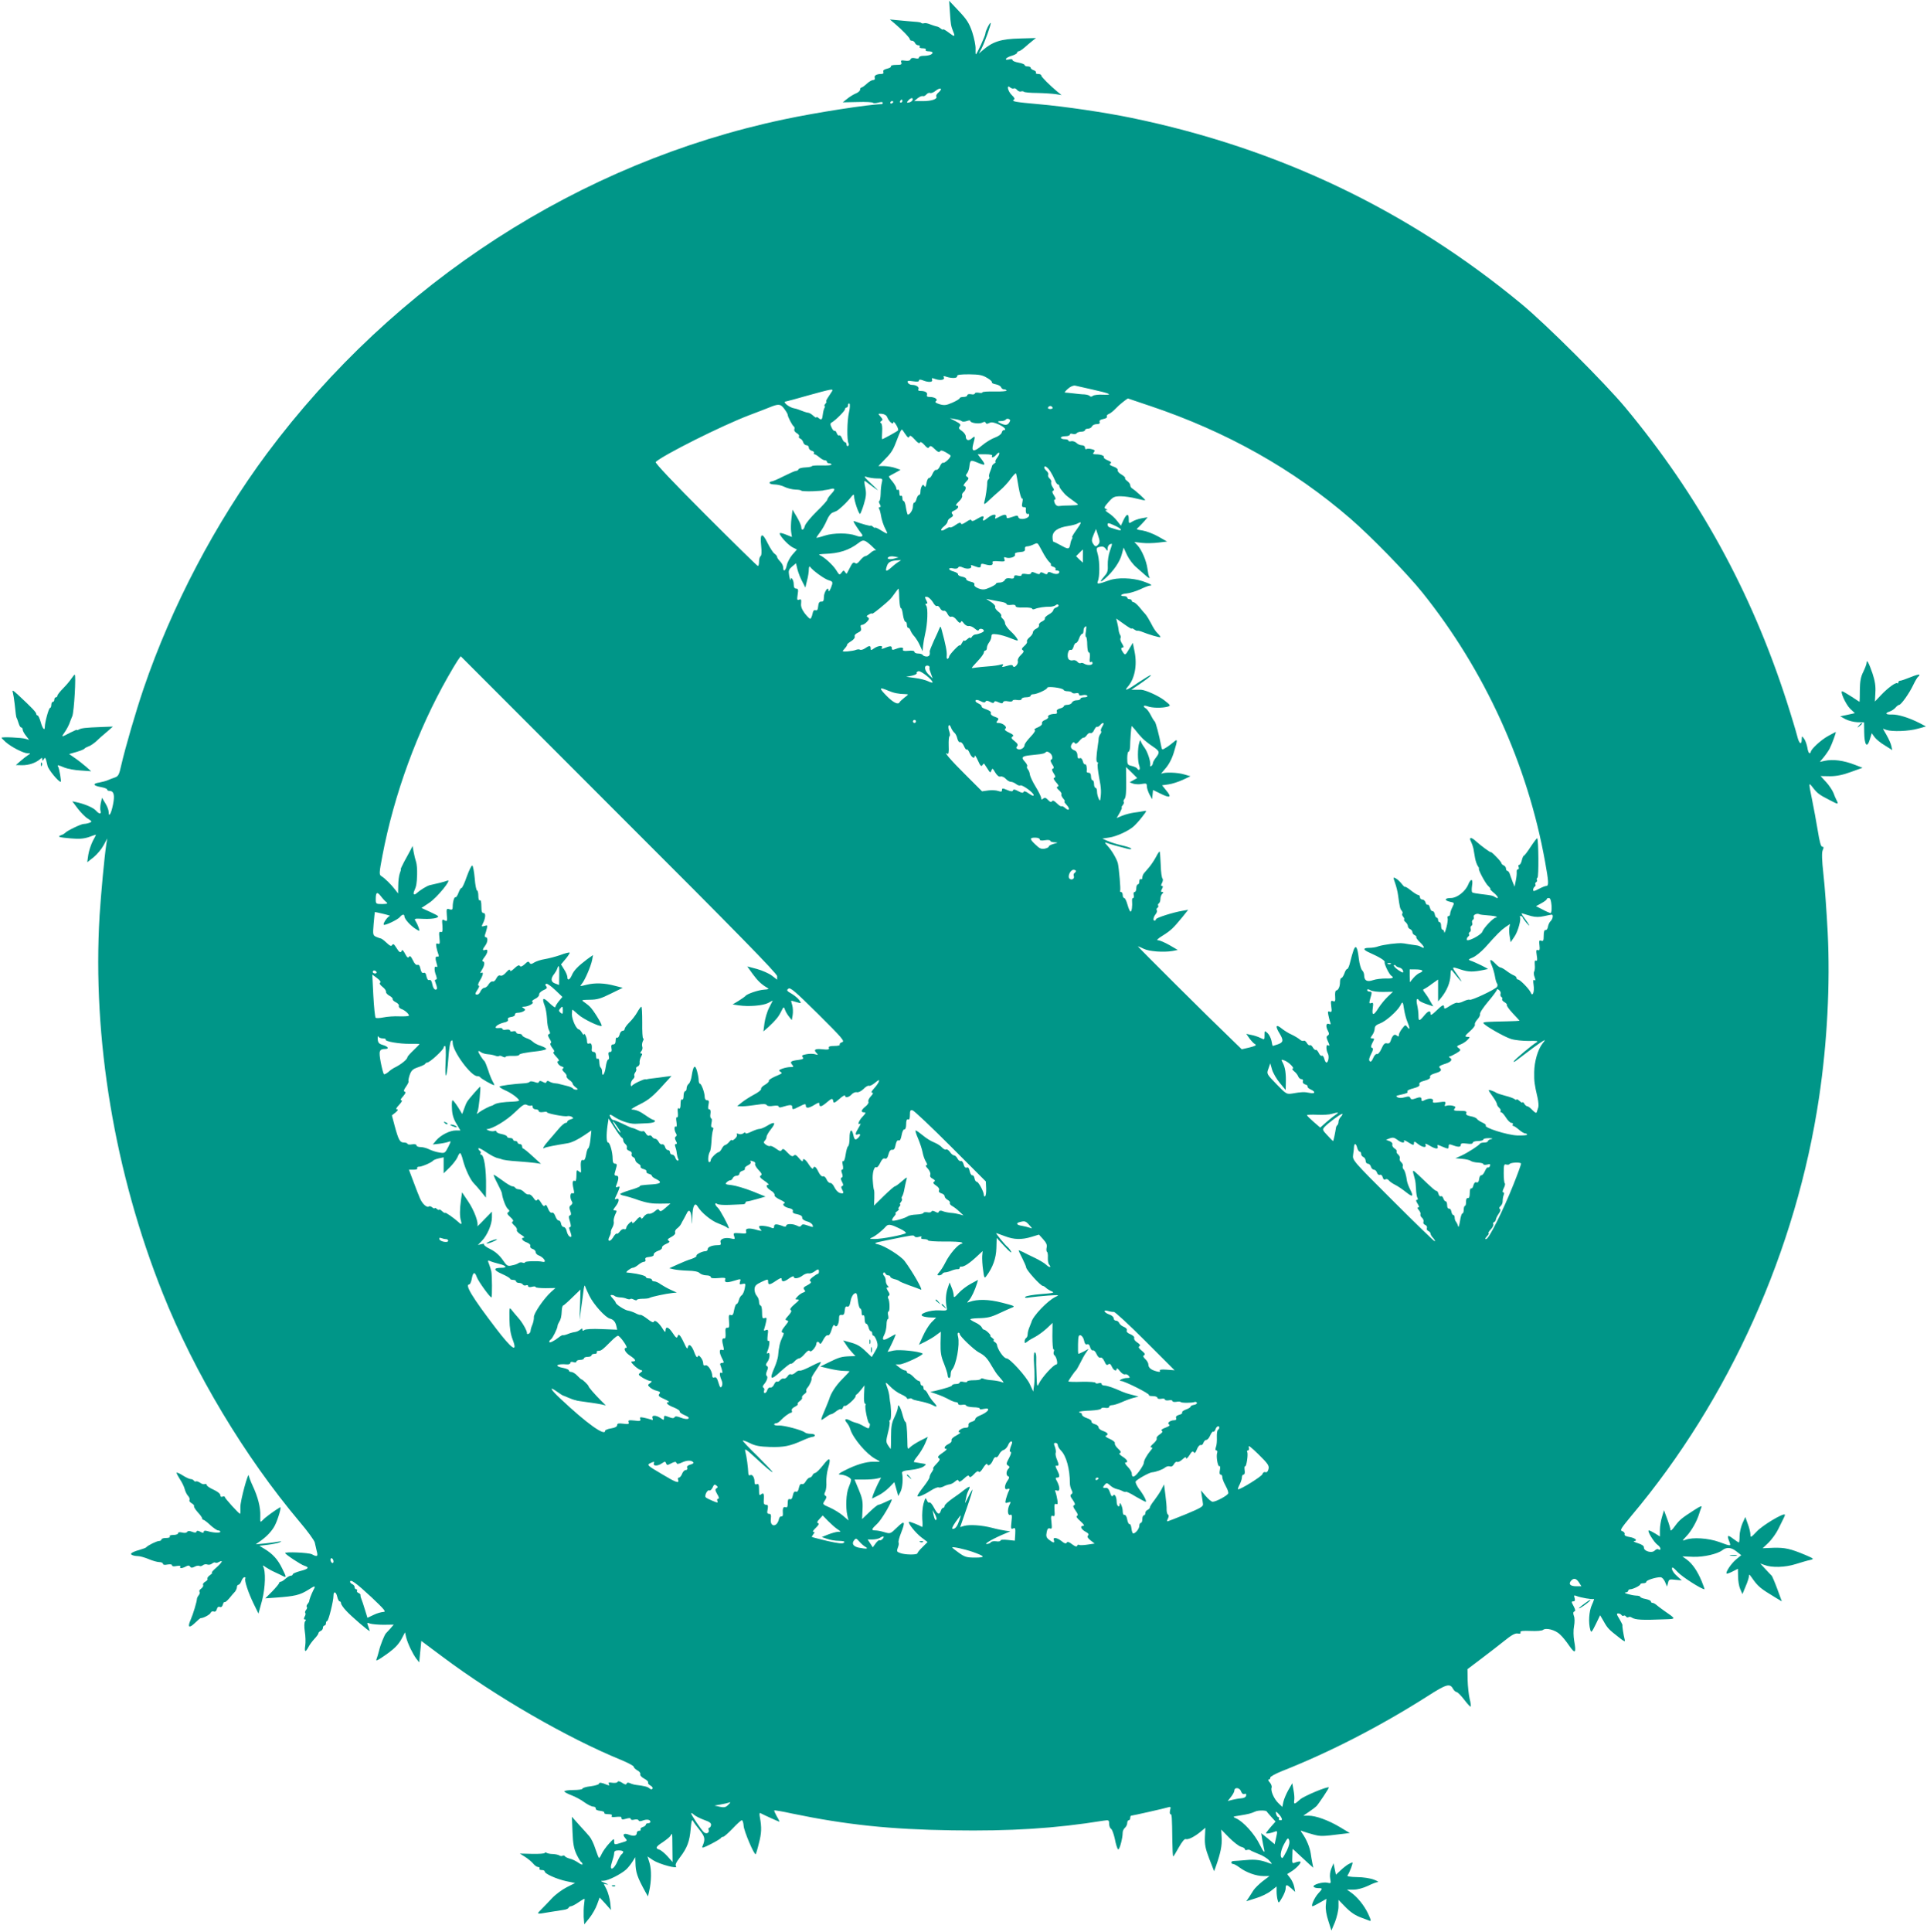 <?xml version="1.0" standalone="no"?>
<!DOCTYPE svg PUBLIC "-//W3C//DTD SVG 20010904//EN"
 "http://www.w3.org/TR/2001/REC-SVG-20010904/DTD/svg10.dtd">
<svg version="1.0" xmlns="http://www.w3.org/2000/svg"
 width="1277pt" height="1280pt" viewBox="0 0 1277 1280"
 preserveAspectRatio="xMidYMid meet">
<g transform="translate(0,1280) scale(0.1,-0.1)"
fill="#009688" stroke="none">
<path d="M6295 12720 c5 -81 7 -92 22 -130 15 -35 9 -36 -31 -5 -20 15 -36 24
-36 20 0 -4 -7 -1 -16 6 -9 8 -22 14 -28 14 -6 1 -24 7 -40 13 -16 7 -35 11
-42 8 -7 -2 -15 -2 -19 2 -3 4 -23 7 -43 8 -20 2 -66 5 -101 9 l-64 6 31 -26
c49 -41 102 -96 102 -106 0 -5 6 -9 14 -9 8 0 16 -7 20 -15 3 -8 13 -15 21
-15 9 0 13 -4 10 -10 -4 -6 5 -10 20 -10 15 0 24 -4 20 -10 -4 -6 5 -10 19
-10 14 0 26 -4 26 -9 0 -12 -26 -21 -61 -21 -16 0 -29 -5 -29 -11 0 -7 -10 -9
-25 -5 -17 4 -27 2 -31 -7 -3 -9 -16 -12 -36 -9 -26 4 -30 2 -25 -12 5 -13 -1
-16 -34 -16 -22 0 -38 -4 -35 -9 4 -5 -8 -12 -25 -16 -20 -5 -29 -11 -25 -21
3 -9 -1 -14 -13 -14 -32 0 -50 -11 -44 -26 3 -8 -1 -14 -10 -14 -9 0 -28 -11
-43 -25 -15 -14 -31 -25 -35 -25 -5 0 -9 -6 -9 -14 0 -7 -12 -19 -28 -25 -15
-6 -41 -22 -57 -35 l-30 -24 98 2 c54 2 100 -1 102 -5 3 -4 19 -4 35 1 18 5
30 5 30 -1 0 -5 -3 -9 -7 -9 -83 -1 -437 -56 -648 -101 -1353 -286 -2581
-1080 -3426 -2214 -341 -459 -632 -1013 -817 -1556 -53 -156 -121 -390 -148
-507 -14 -63 -19 -75 -42 -83 -15 -5 -36 -13 -47 -18 -11 -5 -37 -12 -58 -16
-46 -7 -40 -21 13 -30 22 -4 40 -11 40 -16 0 -5 6 -9 14 -9 30 0 38 -26 25
-90 -12 -61 -29 -90 -29 -49 0 12 -10 38 -22 57 l-22 36 -8 -34 c-4 -19 -5
-43 -2 -52 7 -24 -9 -23 -31 2 -17 19 -73 43 -128 55 l-28 6 36 -48 c20 -26
50 -57 67 -67 28 -18 29 -20 12 -27 -10 -4 -28 -8 -39 -8 -20 -1 -115 -47
-125 -61 -3 -3 -14 -10 -24 -13 -29 -11 -18 -15 64 -22 56 -5 86 -2 119 9 24
9 45 16 47 16 1 0 -8 -19 -21 -42 -12 -24 -26 -65 -30 -92 l-7 -49 42 33 c22
18 52 53 66 79 l25 46 -6 -35 c-14 -94 -35 -323 -45 -475 -49 -816 100 -1707
419 -2505 210 -526 541 -1078 906 -1512 53 -62 98 -124 101 -138 3 -14 9 -40
13 -57 10 -36 3 -40 -32 -21 -21 11 -177 18 -177 8 1 -9 104 -77 127 -84 35
-11 28 -21 -27 -35 -27 -7 -50 -17 -50 -22 0 -5 -6 -9 -13 -9 -7 0 -23 -9 -35
-20 -12 -11 -26 -20 -32 -20 -5 0 -10 -4 -10 -8 0 -5 -21 -30 -46 -56 l-46
-46 71 5 c126 9 158 17 213 51 48 31 52 30 34 -3 -13 -26 -27 -62 -27 -73 -1
-3 -5 -11 -11 -18 -6 -7 -8 -15 -5 -19 4 -3 2 -12 -5 -20 -6 -7 -8 -16 -5 -20
4 -3 2 -14 -4 -24 -7 -14 -6 -19 2 -19 8 0 8 -4 1 -12 -6 -8 -7 -34 -2 -68 5
-30 6 -72 3 -92 -7 -45 1 -48 21 -11 8 16 26 40 40 55 14 15 26 31 26 36 0 6
7 12 15 16 8 3 15 12 15 21 0 8 5 15 10 15 6 0 10 7 10 15 0 8 4 15 8 15 9 0
42 132 42 168 0 32 17 27 25 -8 4 -17 11 -30 16 -30 5 0 9 -6 9 -13 0 -7 15
-29 33 -48 34 -38 157 -143 157 -135 0 3 -5 17 -10 31 -9 25 -9 26 12 18 13
-4 53 -8 90 -8 l67 1 -22 -26 c-12 -13 -25 -27 -28 -30 -10 -8 -39 -80 -48
-120 -5 -19 -12 -43 -16 -53 -6 -13 5 -10 41 15 73 49 104 79 127 123 l21 40
8 -35 c11 -42 42 -106 67 -140 l19 -24 7 71 7 71 142 -106 c350 -262 824 -536
1183 -683 46 -19 83 -39 83 -45 0 -6 11 -16 24 -24 14 -7 22 -18 19 -26 -3 -7
9 -19 27 -29 17 -9 28 -20 25 -25 -3 -5 4 -14 15 -20 11 -6 18 -15 14 -21 -4
-6 -11 -6 -20 2 -13 11 -33 16 -89 23 -11 1 -29 6 -39 11 -13 6 -21 5 -24 -3
-2 -8 -12 -6 -29 6 -16 10 -28 13 -30 6 -2 -6 -18 -8 -35 -6 -23 4 -29 2 -23
-8 6 -10 4 -11 -11 -6 -37 16 -54 18 -54 8 0 -5 -25 -13 -55 -17 -30 -3 -55
-11 -55 -16 0 -5 -27 -9 -60 -9 -33 0 -60 -4 -60 -9 0 -4 21 -16 48 -26 26
-10 65 -31 86 -47 21 -15 47 -28 58 -28 10 0 17 -6 16 -12 -2 -8 10 -14 30
-16 18 -2 30 -8 27 -13 -4 -5 8 -9 25 -9 21 0 29 -4 24 -11 -5 -8 4 -10 29 -7
20 2 35 1 35 -2 -1 -16 5 -18 32 -10 20 6 30 5 30 -2 0 -6 10 -8 24 -4 14 3
26 1 28 -5 2 -7 12 -7 28 -1 27 10 50 6 50 -9 0 -5 -7 -9 -15 -9 -8 0 -15 -4
-15 -9 0 -5 -9 -13 -20 -16 -11 -4 -18 -11 -15 -16 4 -5 -1 -9 -9 -9 -9 0 -16
-6 -16 -14 0 -20 -20 -24 -52 -12 -34 13 -46 2 -25 -22 16 -18 15 -19 -22 -30
-50 -16 -51 -16 -51 10 0 19 -4 16 -35 -18 -19 -21 -40 -51 -47 -66 -7 -16
-15 -28 -18 -28 -3 0 -13 27 -24 59 -10 33 -28 70 -40 84 -11 13 -42 48 -69
77 l-47 53 4 -101 c3 -79 9 -110 27 -149 13 -26 27 -50 32 -51 4 -2 7 -8 7
-14 0 -5 -13 0 -28 11 -16 11 -40 23 -55 26 -15 4 -30 11 -33 16 -3 5 -10 7
-15 4 -5 -4 -15 -3 -21 1 -7 5 -27 9 -44 10 -17 0 -36 4 -42 8 -7 4 -12 4 -12
-1 0 -4 -37 -7 -82 -6 l-83 2 35 -22 c19 -12 43 -32 53 -44 10 -13 25 -23 33
-23 8 0 12 -5 9 -10 -3 -6 3 -10 14 -10 12 0 21 -4 21 -10 0 -15 79 -50 143
-64 l58 -12 -57 -29 c-31 -16 -75 -49 -98 -74 -22 -24 -54 -57 -70 -73 -32
-32 -33 -32 54 -17 36 6 78 12 95 15 16 2 31 8 33 14 2 5 9 10 16 10 6 0 28
11 48 25 20 14 39 25 41 25 2 0 1 -16 -2 -36 -3 -20 -4 -58 -3 -85 l4 -49 34
42 c19 24 42 64 51 90 l17 46 38 -41 37 -42 -5 49 c-3 27 -14 66 -24 87 l-19
37 22 -4 c12 -2 6 2 -13 10 -33 13 -33 15 -9 15 30 1 113 43 148 74 13 12 32
36 42 52 l19 30 1 -35 c1 -65 12 -97 66 -195 l17 -30 8 35 c15 66 16 140 3
185 l-14 45 37 -25 c42 -27 169 -61 152 -40 -7 9 0 25 26 59 48 63 64 106 71
188 5 55 8 66 16 52 6 -11 26 -38 45 -61 34 -43 37 -59 17 -106 -6 -14 5 -11
56 15 35 18 65 36 67 41 2 4 8 7 14 7 6 0 34 25 63 55 28 30 56 55 61 55 5 0
11 -17 12 -37 2 -35 71 -197 80 -188 2 2 12 34 21 72 18 68 19 104 7 171 -4
19 -3 32 1 30 31 -16 124 -58 128 -58 2 0 -5 16 -17 35 -11 20 -19 38 -17 40
2 2 56 -7 119 -21 357 -74 648 -105 1059 -111 388 -6 683 12 1004 64 35 5 37
4 37 -20 0 -14 6 -30 13 -34 7 -4 18 -35 25 -67 6 -33 16 -64 21 -69 9 -9 31
72 31 112 0 10 7 24 15 31 8 7 15 21 15 31 0 11 5 19 10 19 6 0 10 7 10 15 0
8 3 15 6 15 8 0 226 49 247 56 15 5 17 1 11 -20 -3 -14 -2 -26 3 -26 9 0 10
-14 12 -177 1 -57 3 -103 6 -103 2 0 19 27 37 60 21 37 38 58 46 55 16 -6 59
16 100 50 l30 25 -3 -61 c-2 -51 3 -77 29 -145 l32 -82 13 36 c30 86 40 135
37 186 l-3 54 53 -54 c29 -29 64 -56 78 -60 15 -3 26 -11 26 -16 0 -6 6 -8 14
-5 7 3 17 2 22 -2 5 -4 30 -15 55 -25 25 -9 57 -28 70 -43 21 -23 22 -25 4
-19 -56 22 -95 28 -155 22 -36 -3 -73 -6 -82 -6 -10 0 -18 -4 -18 -10 0 -5 5
-10 12 -10 6 0 25 -10 42 -23 44 -33 110 -57 158 -57 l41 0 -45 -34 c-24 -19
-52 -46 -61 -60 -9 -14 -24 -37 -32 -50 l-16 -23 63 20 c35 10 80 32 101 49
l37 29 0 -33 c0 -18 3 -44 7 -57 6 -23 7 -22 29 15 13 22 24 49 24 62 0 28 7
28 38 0 l25 -23 -6 33 c-4 19 -16 45 -27 59 l-20 26 27 17 c33 20 68 58 61 65
-3 3 -17 1 -31 -4 -25 -10 -25 -9 -23 40 0 27 2 49 2 49 1 0 20 -17 42 -38 22
-20 52 -48 67 -62 l28 -25 -6 30 c-4 17 -8 46 -11 65 -6 40 -28 93 -54 130
-16 23 -16 24 3 16 11 -4 42 -14 69 -21 48 -13 61 -12 181 3 l60 7 -65 39
c-77 46 -160 76 -208 76 l-35 0 38 26 c21 14 43 31 49 37 15 16 85 121 82 124
-8 9 -168 -58 -191 -80 -36 -33 -43 -34 -38 -4 2 12 0 42 -5 67 l-8 45 -26
-45 c-14 -25 -29 -60 -33 -78 l-7 -34 -25 24 c-30 28 -54 83 -46 104 3 8 -3
24 -12 34 -11 12 -13 20 -7 20 7 0 11 5 10 12 -2 6 34 26 79 44 317 125 652
298 962 495 128 82 150 88 171 48 6 -10 16 -19 23 -20 7 0 29 -23 50 -50 21
-28 41 -49 43 -46 3 2 0 26 -7 53 -6 27 -12 82 -13 122 l-1 73 90 68 c49 37
119 91 155 120 47 38 71 51 88 48 15 -3 22 0 18 8 -3 9 14 11 67 9 39 -2 76 1
83 7 19 16 81 0 112 -30 16 -14 43 -48 62 -76 39 -56 47 -48 32 34 -5 29 -6
71 -1 96 5 26 5 55 -1 69 -6 17 -5 26 3 29 9 3 7 13 -5 36 -15 27 -15 31 -2
31 11 0 13 6 9 22 -6 18 -4 20 11 14 30 -12 108 -25 116 -20 4 3 -1 -15 -12
-38 -20 -43 -25 -119 -11 -167 6 -21 9 -17 36 37 l29 60 24 -41 c25 -45 34
-54 101 -106 35 -28 42 -31 38 -15 -8 29 -18 94 -15 96 1 2 -8 20 -20 41 -19
30 -21 37 -8 37 8 0 18 -5 21 -10 4 -6 10 -8 15 -5 5 3 11 1 15 -5 4 -6 11 -8
16 -5 5 4 15 3 22 -2 25 -16 70 -18 216 -12 81 3 81 0 -4 59 -20 14 -42 31
-50 38 -7 6 -18 12 -24 12 -6 0 -11 4 -11 10 0 5 -16 12 -35 16 -19 3 -35 10
-35 14 0 4 -12 8 -27 8 -34 2 -95 20 -70 21 9 1 17 6 17 11 0 6 6 10 13 10 18
0 67 24 67 33 0 4 9 7 20 7 11 0 20 4 20 10 0 10 62 30 93 30 11 0 23 -13 31
-31 l13 -31 7 25 c5 23 10 25 48 20 l43 -4 -32 29 c-18 15 -33 37 -33 48 0 15
8 10 38 -22 28 -31 158 -114 178 -114 1 0 -7 24 -19 53 -28 68 -62 117 -99
144 l-29 21 73 -3 c69 -2 160 19 192 44 28 22 59 19 92 -7 l33 -26 -35 -29
c-32 -27 -70 -84 -62 -93 3 -2 20 4 40 14 l35 18 1 -50 c0 -28 6 -66 14 -84
l15 -34 21 51 c12 27 22 58 22 68 0 14 3 13 17 -7 44 -63 55 -72 164 -138 l37
-22 -30 82 c-17 46 -34 85 -37 88 -3 3 -22 22 -41 43 l-35 38 28 -10 c49 -19
138 -16 207 6 36 11 78 24 95 27 28 7 28 8 -30 33 -100 42 -137 50 -212 48
l-72 -3 40 38 c21 21 51 62 65 92 14 29 30 61 35 71 6 11 9 20 7 22 -11 11
-149 -72 -185 -111 -39 -41 -43 -44 -43 -22 0 12 -7 44 -17 70 l-17 47 -19
-42 c-10 -23 -19 -61 -19 -84 0 -24 -2 -43 -5 -43 -2 0 -20 12 -39 26 -35 27
-41 23 -24 -20 12 -32 13 -32 -69 -2 -70 25 -174 32 -221 14 -24 -9 -24 -8 6
24 32 33 70 100 84 148 4 14 11 33 15 43 5 13 -7 8 -46 -17 -87 -56 -99 -66
-130 -108 -17 -24 -29 -34 -29 -25 0 9 -10 42 -22 74 l-21 57 -13 -44 c-8 -25
-14 -64 -14 -87 l0 -43 -32 20 c-18 11 -36 20 -41 20 -15 0 34 -80 58 -96 22
-15 26 -42 4 -29 -5 4 -16 -1 -24 -9 -19 -19 -73 -3 -71 21 1 10 -13 20 -39
28 -22 7 -34 13 -27 14 28 2 9 21 -27 27 -27 4 -38 11 -35 19 3 7 -4 16 -15
20 -18 5 -11 16 60 102 650 772 1094 1763 1244 2773 54 362 74 750 57 1092 -7
134 -19 306 -28 383 -11 100 -12 146 -5 162 8 18 7 23 -3 23 -9 0 -18 33 -30
108 -10 59 -26 149 -37 201 -24 117 -24 120 3 85 31 -40 44 -50 111 -84 59
-31 63 -32 48 -2 -5 9 -15 31 -21 49 -7 17 -28 49 -48 71 l-37 40 62 -1 c43 0
84 8 138 28 l78 28 -49 19 c-76 30 -148 39 -202 27 l-32 -7 25 30 c14 17 32
43 40 58 15 29 45 110 40 110 -1 0 -24 -12 -51 -27 -46 -25 -114 -88 -114
-105 0 -5 -4 -8 -9 -8 -5 0 -11 17 -14 38 -4 21 -13 46 -21 57 -15 20 -15 20
-16 -2 0 -43 -18 -32 -30 20 -7 28 -39 135 -72 237 -235 725 -581 1355 -1068
1941 -137 164 -522 548 -685 683 -754 624 -1613 1034 -2587 1235 -174 36 -444
76 -618 91 -147 13 -179 18 -162 29 9 5 5 14 -13 31 -27 26 -37 73 -10 50 8
-6 18 -9 23 -6 6 3 15 -1 22 -10 7 -8 19 -13 26 -10 6 2 15 2 19 -2 4 -4 45
-8 91 -8 47 -1 102 -5 122 -8 l37 -6 -25 20 c-53 44 -110 101 -110 110 0 6 -9
10 -21 10 -11 0 -18 4 -14 9 3 5 -4 12 -15 16 -11 3 -20 11 -20 16 0 5 -9 9
-20 9 -11 0 -20 4 -20 9 0 5 -18 12 -40 16 -22 4 -40 11 -40 17 0 6 -9 8 -20
5 -38 -10 -29 10 10 22 22 6 40 16 40 21 0 6 5 10 10 10 6 0 23 11 38 24 15
13 38 33 52 44 l25 20 -105 -3 c-126 -3 -181 -20 -249 -79 l-24 -21 17 32 c22
43 66 166 61 171 -5 5 -35 -54 -35 -70 0 -14 -57 -138 -63 -138 -2 0 -3 17 -2
38 1 20 -9 69 -22 109 -20 59 -36 84 -89 140 l-64 68 5 -75z m-74 -531 c-12
-10 -20 -23 -16 -28 10 -17 -31 -31 -90 -31 l-57 0 23 19 c13 10 28 17 35 14
6 -2 16 3 23 11 7 8 18 13 25 10 7 -3 24 4 37 15 13 10 28 17 33 13 5 -3 -1
-13 -13 -23z m-173 -51 c-3 -7 -13 -15 -24 -17 -16 -3 -17 -1 -5 13 16 19 34
21 29 4z m-68 -8 c0 -5 -5 -10 -11 -10 -5 0 -7 5 -4 10 3 6 8 10 11 10 2 0 4
-4 4 -10z m-60 -4 c0 -3 -4 -8 -10 -11 -5 -3 -10 -1 -10 4 0 6 5 11 10 11 6 0
10 -2 10 -4z m622 -1830 c21 -12 35 -26 31 -29 -3 -4 8 -10 25 -13 17 -3 33
-12 36 -20 3 -8 12 -14 21 -14 8 0 15 -4 15 -8 0 -4 -36 -7 -80 -6 -44 1 -80
-1 -80 -6 0 -4 -11 -5 -25 -2 -14 2 -25 0 -25 -5 0 -6 -11 -8 -25 -5 -15 2
-25 0 -25 -7 0 -6 -11 -11 -25 -11 -14 0 -25 -4 -25 -8 0 -5 -22 -18 -49 -30
-41 -18 -54 -19 -85 -10 -25 8 -32 14 -24 20 17 11 -7 28 -41 28 -16 0 -21 4
-18 14 6 15 -12 26 -44 26 -12 0 -17 4 -13 11 8 14 -14 29 -42 29 -12 0 -24 7
-28 15 -4 13 1 14 34 9 26 -4 40 -3 40 4 0 8 8 9 26 2 38 -15 67 -13 61 4 -5
12 -1 13 24 4 33 -11 64 -4 53 13 -4 8 1 9 17 3 37 -12 74 -11 72 4 -2 9 19
12 80 12 68 -1 88 -5 119 -24z m698 -77 c117 -26 140 -37 69 -34 -30 2 -60 -2
-67 -8 -8 -6 -16 -7 -20 -1 -4 5 -20 10 -37 11 -16 0 -50 4 -75 7 -25 3 -49 5
-53 5 -4 1 5 12 20 25 16 15 36 23 48 21 11 -3 63 -14 115 -26z m-1726 -11
c-4 -7 -16 -25 -26 -40 -11 -16 -16 -28 -12 -28 3 0 1 -7 -6 -15 -7 -8 -9 -15
-6 -15 4 0 4 -5 0 -12 -4 -7 -9 -25 -11 -42 -4 -37 -9 -42 -28 -26 -8 7 -15 9
-15 5 0 -5 -9 0 -21 11 -11 10 -26 19 -32 19 -7 1 -19 4 -27 7 -35 14 -56 21
-65 22 -34 5 -84 45 -57 46 4 0 70 18 147 40 156 43 169 46 159 28z m2106 -97
c509 -171 950 -419 1330 -748 136 -118 373 -361 476 -489 413 -515 697 -1138
813 -1783 24 -133 26 -161 8 -161 -7 0 -29 -9 -50 -20 -30 -16 -37 -17 -37 -6
0 8 5 18 10 21 6 4 8 10 5 15 -3 5 -1 11 5 15 6 4 8 10 5 15 -3 5 -1 11 4 15
9 5 7 252 -2 261 -2 2 -21 -23 -43 -56 -21 -33 -42 -60 -46 -60 -3 0 -9 -13
-13 -30 -4 -17 -11 -30 -17 -30 -6 0 -8 -7 -4 -15 3 -8 1 -15 -5 -15 -6 0 -9
-8 -8 -17 1 -10 -1 -36 -6 -58 l-8 -40 -14 35 c-7 19 -16 43 -19 53 -4 9 -10
17 -15 17 -5 0 -9 7 -9 15 0 9 -7 18 -15 21 -8 4 -15 10 -15 15 0 4 -16 24
-35 43 -19 20 -35 33 -35 30 0 -6 -66 42 -102 75 -30 27 -46 24 -29 -7 5 -10
12 -30 15 -43 2 -13 7 -42 11 -64 4 -22 13 -46 19 -54 6 -8 9 -15 7 -15 -9 -2
41 -97 61 -116 12 -11 18 -20 14 -20 -4 0 7 -12 24 -26 30 -25 36 -45 8 -28
-15 10 -24 12 -93 20 -27 3 -54 8 -58 11 -5 3 -5 23 -2 44 8 47 -7 52 -25 9
-19 -47 -75 -90 -115 -90 -43 0 -46 -16 -5 -25 29 -6 29 -7 15 -35 -8 -16 -15
-36 -15 -45 0 -8 -5 -15 -11 -15 -6 0 -9 -6 -6 -14 3 -7 -1 -36 -8 -62 -7 -27
-14 -41 -14 -31 -1 9 -5 17 -11 17 -5 0 -10 11 -10 25 0 14 -4 25 -10 25 -5 0
-10 7 -10 15 0 8 -4 15 -9 15 -5 0 -11 10 -13 23 -2 12 -9 21 -15 20 -6 -1
-14 9 -17 23 -4 14 -10 22 -15 20 -5 -3 -11 3 -14 14 -3 11 -12 20 -21 20 -9
0 -16 7 -16 15 0 8 -5 15 -11 15 -6 0 -29 14 -50 31 -21 17 -39 27 -39 23 0
-3 -9 5 -21 20 -11 14 -29 31 -39 36 -18 10 -19 9 -5 -30 8 -22 17 -59 20 -82
11 -81 13 -89 24 -102 6 -7 8 -16 4 -19 -3 -4 -1 -13 5 -20 7 -8 10 -16 7 -19
-3 -3 1 -11 10 -18 8 -7 15 -19 15 -27 0 -7 7 -16 15 -19 8 -4 15 -13 15 -20
0 -8 7 -17 15 -20 8 -4 13 -9 11 -13 -3 -4 9 -20 25 -35 29 -28 34 -46 7 -30
-7 4 -19 9 -28 10 -8 1 -33 5 -55 8 -50 9 -49 9 -118 2 -31 -4 -69 -11 -83
-16 -14 -6 -41 -10 -60 -10 -44 0 -43 -13 4 -33 65 -29 102 -52 98 -62 -4 -12
30 -81 44 -90 21 -13 8 -20 -37 -18 -27 0 -64 -4 -84 -11 -40 -14 -59 -3 -59
33 0 11 -6 26 -14 33 -7 8 -17 41 -21 74 -9 79 -20 98 -35 59 -6 -17 -16 -51
-22 -77 -6 -27 -15 -48 -20 -48 -5 0 -14 -13 -19 -30 -6 -16 -15 -30 -20 -30
-5 0 -9 -12 -9 -27 0 -30 -11 -54 -26 -56 -5 -1 -8 -19 -6 -39 2 -31 0 -36
-14 -31 -15 5 -16 1 -12 -35 5 -34 3 -40 -10 -35 -12 5 -14 1 -9 -23 3 -16 9
-37 12 -47 6 -13 3 -16 -9 -11 -19 7 -22 -17 -5 -48 8 -16 8 -22 -2 -29 -10
-6 -10 -13 -1 -34 15 -32 15 -38 2 -30 -13 8 -13 -31 -1 -54 11 -19 4 -61 -9
-61 -4 0 -11 11 -14 25 -4 14 -11 23 -16 20 -6 -3 -15 5 -21 19 -7 14 -16 23
-20 20 -4 -2 -13 5 -19 16 -6 11 -15 18 -20 15 -5 -3 -14 4 -20 15 -6 11 -16
18 -21 14 -6 -3 -18 1 -27 10 -10 8 -33 22 -52 31 -19 8 -50 27 -67 41 -38 31
-44 16 -13 -34 27 -45 25 -58 -11 -71 -18 -6 -33 -11 -34 -11 -2 0 -6 15 -9
34 -4 18 -15 41 -26 51 -20 18 -20 17 -20 -14 0 -31 0 -31 -27 -18 -16 8 -43
17 -61 20 l-33 7 21 -30 c12 -16 28 -34 37 -38 12 -7 3 -12 -36 -22 l-52 -12
-62 60 c-168 161 -631 622 -626 622 3 0 21 -8 40 -17 35 -17 129 -24 189 -14
l35 7 -55 32 c-30 17 -64 32 -75 32 -14 0 -4 10 30 31 54 34 69 48 130 122
l39 49 -40 -7 c-60 -10 -174 -46 -174 -56 0 -5 -4 -9 -9 -9 -12 0 -8 24 8 44
7 8 10 20 7 25 -4 5 -2 12 4 16 6 4 8 10 5 15 -3 5 -1 11 5 15 5 3 10 16 10
29 0 12 5 27 12 34 9 9 9 12 0 12 -10 0 -10 5 -2 20 8 14 8 20 0 20 -7 0 -7 7
1 21 6 12 7 24 3 28 -5 3 -11 44 -12 91 -2 47 -5 87 -7 88 -2 2 -13 -13 -24
-35 -11 -21 -31 -51 -45 -68 -14 -16 -30 -35 -36 -42 -5 -7 -10 -19 -10 -28 0
-9 -4 -13 -10 -10 -5 3 -10 -3 -10 -14 0 -12 -4 -21 -10 -21 -5 0 -10 -11 -10
-25 0 -14 -5 -25 -11 -25 -6 0 -9 -9 -6 -20 3 -11 1 -20 -4 -20 -5 0 -8 -8 -7
-17 3 -36 -2 -73 -10 -73 -4 0 -13 20 -20 45 -7 25 -16 45 -22 45 -5 0 -10 9
-10 20 0 11 -5 20 -11 20 -5 0 -8 3 -6 8 5 7 -8 151 -15 182 -7 28 -40 85 -67
114 -22 24 -23 28 -6 21 20 -8 82 -25 138 -39 16 -4 26 -3 23 2 -3 5 -31 14
-62 21 -31 7 -73 20 -93 29 l-36 16 46 7 c49 7 131 45 164 76 11 10 36 37 54
61 32 41 33 43 10 38 -13 -3 -42 -7 -64 -10 -22 -3 -57 -12 -77 -20 l-38 -16
20 35 c11 19 17 35 14 35 -4 0 -1 7 6 15 7 9 10 18 7 22 -4 3 -1 13 6 21 8 10
11 47 10 113 l-1 97 37 -36 37 -37 -25 -14 -25 -14 23 -9 c13 -4 39 -6 57 -2
30 5 34 4 34 -15 0 -12 8 -36 17 -54 l18 -32 3 31 3 30 49 -24 c64 -32 77 -25
40 19 l-29 36 42 6 c24 3 66 17 95 30 l51 24 -41 12 c-46 14 -131 16 -151 5
-6 -4 5 11 25 33 24 27 44 65 57 108 26 85 26 93 -1 69 -13 -11 -35 -28 -50
-37 -27 -17 -28 -17 -33 10 -13 71 -36 158 -43 163 -4 3 -16 22 -27 44 -11 21
-26 40 -32 43 -7 3 -13 9 -13 14 0 5 12 4 26 -1 28 -11 96 -12 132 -2 22 7 20
9 -26 45 -38 28 -117 64 -149 67 -2 0 -17 0 -34 0 l-32 0 37 25 c64 43 96 68
92 72 -2 2 -37 -19 -78 -46 -77 -53 -102 -64 -76 -33 47 53 65 142 47 233
l-12 60 -25 -42 c-23 -39 -26 -41 -38 -24 -17 23 -18 35 -3 35 7 0 5 10 -5 25
-9 14 -14 30 -11 35 3 6 3 16 -2 23 -4 6 -9 21 -10 32 -1 11 -5 33 -9 48 l-7
29 52 -37 c28 -20 51 -34 51 -30 0 4 6 2 14 -4 8 -6 18 -11 22 -10 5 1 16 -1
24 -4 54 -22 130 -44 130 -38 0 4 -9 16 -20 26 -11 10 -29 38 -41 63 -13 25
-30 53 -38 62 -9 9 -27 31 -41 48 -14 17 -31 31 -37 32 -7 0 -13 5 -13 10 0 6
-7 10 -15 10 -8 0 -15 5 -15 10 0 6 -9 10 -20 10 -35 0 -21 16 16 18 21 2 60
14 89 27 29 14 58 25 65 25 23 0 3 12 -47 29 -69 23 -169 26 -223 6 -72 -26
-83 -27 -75 -7 13 31 13 126 1 175 -13 47 -13 47 12 54 18 4 29 1 39 -12 12
-18 13 -18 13 2 0 11 7 23 15 27 18 7 18 8 0 -45 -9 -24 -15 -65 -14 -91 2
-36 -2 -53 -18 -70 -36 -41 -38 -54 -2 -23 54 46 101 113 113 163 l12 44 23
-50 c13 -27 41 -65 64 -83 22 -19 48 -42 58 -51 20 -19 34 -24 24 -9 -3 6 -8
29 -11 53 -7 53 -38 125 -66 155 l-21 22 51 -6 c27 -3 76 -2 108 2 l58 7 -58
33 c-32 18 -79 36 -104 40 -44 7 -45 7 -26 23 10 10 28 28 39 41 l20 24 -40
-7 c-22 -4 -50 -14 -62 -22 -22 -14 -23 -13 -23 16 0 40 -14 38 -35 -6 l-17
-37 -26 33 c-14 18 -39 41 -56 51 -17 11 -24 19 -16 20 12 0 12 2 -1 7 -15 6
-12 13 17 46 30 34 38 38 81 38 26 0 73 -7 103 -15 30 -8 57 -13 59 -11 3 3
-64 64 -85 77 -8 4 -14 14 -14 22 0 8 -9 20 -20 28 -11 8 -17 16 -14 19 3 4
-8 14 -24 24 -17 9 -28 23 -25 29 2 7 -10 18 -29 24 -23 8 -29 14 -20 20 10 6
5 12 -17 21 -17 7 -29 16 -26 20 6 10 -20 20 -52 20 -21 0 -23 3 -14 14 9 11
6 15 -14 20 -14 4 -30 4 -35 1 -6 -4 -10 1 -10 9 0 10 -9 16 -21 16 -11 0 -28
7 -36 16 -9 8 -24 13 -34 11 -11 -3 -19 -1 -19 4 0 5 -11 9 -25 9 -14 0 -25 5
-25 10 0 6 14 10 30 10 17 0 30 5 30 11 0 6 8 8 19 4 11 -3 22 -1 26 5 3 5 17
10 31 10 13 0 24 5 24 10 0 6 9 10 20 10 11 0 23 7 26 15 4 8 17 15 31 15 17
0 23 4 20 14 -4 9 4 16 24 20 17 3 28 10 24 16 -3 6 2 13 12 17 10 3 31 20 47
37 21 23 73 64 81 66 1 0 66 -22 145 -49z m-1994 -44 c-13 -56 -14 -185 -3
-204 4 -6 3 -14 -3 -18 -5 -3 -10 1 -10 9 0 9 -5 16 -10 16 -6 0 -15 12 -20
26 -6 14 -14 23 -19 19 -5 -3 -12 4 -16 15 -4 11 -10 18 -14 15 -5 -2 -14 8
-20 22 -10 21 -10 28 1 34 25 14 88 77 88 88 0 6 5 11 10 11 6 0 10 7 10 16 0
8 4 13 9 10 5 -4 4 -28 -3 -59z m-428 23 c12 -16 22 -33 22 -38 0 -13 30 -71
40 -77 5 -3 7 -12 4 -20 -3 -7 4 -18 16 -25 11 -6 18 -15 15 -21 -4 -5 0 -12
8 -15 8 -3 17 -14 20 -25 3 -10 12 -19 21 -19 9 0 16 -7 16 -16 0 -9 9 -18 20
-21 11 -3 17 -9 14 -14 -3 -5 -1 -9 4 -9 5 0 19 -9 32 -20 13 -11 29 -20 37
-20 7 0 13 -4 13 -10 0 -5 7 -10 15 -10 8 0 15 -4 15 -8 0 -5 -29 -7 -65 -6
-36 1 -65 -1 -65 -5 0 -3 -19 -7 -42 -8 -23 -1 -44 -6 -46 -12 -2 -6 -9 -11
-17 -11 -7 0 -43 -16 -81 -35 -37 -19 -74 -35 -81 -35 -7 0 -13 -4 -13 -10 0
-5 15 -10 33 -10 19 0 48 -7 66 -16 18 -9 50 -17 72 -18 21 0 39 -4 39 -7 0
-3 33 -5 73 -4 39 2 72 4 72 5 0 1 9 3 20 4 11 2 25 4 30 6 30 8 32 -3 5 -31
-16 -17 -28 -35 -27 -39 1 -4 -30 -40 -70 -78 -40 -39 -75 -82 -79 -96 -7 -29
-24 -35 -24 -8 0 9 -13 39 -29 66 l-29 49 -7 -57 c-4 -31 -5 -72 -2 -91 l5
-33 -35 14 c-19 8 -39 14 -44 12 -14 -5 49 -76 82 -94 l30 -15 -30 -34 c-16
-19 -33 -50 -37 -70 -7 -37 -24 -48 -24 -15 0 11 -9 29 -20 40 -11 11 -20 24
-20 29 0 6 -8 16 -18 23 -10 7 -30 39 -46 71 -35 72 -51 66 -42 -19 4 -39 3
-65 -4 -69 -5 -3 -10 -19 -10 -36 0 -16 -3 -29 -8 -29 -4 0 -160 153 -347 340
-213 213 -336 343 -330 349 50 46 436 240 620 310 61 23 126 48 145 56 51 20
64 18 88 -15z m1777 10 c3 -5 -3 -10 -15 -10 -12 0 -18 5 -15 10 3 6 10 10 15
10 5 0 12 -4 15 -10z m-1095 -65 c11 -28 40 -53 40 -34 0 8 9 1 19 -16 10 -16
16 -33 12 -37 -6 -7 -99 -58 -105 -58 -2 0 -2 22 0 50 2 28 -1 52 -7 56 -8 4
-7 9 2 15 10 6 9 12 -5 28 -19 21 -19 21 9 19 17 -2 30 -10 35 -23z m494 -26
c5 -4 19 -3 32 1 13 5 24 6 24 1 0 -14 60 -22 80 -11 13 7 20 6 22 -2 3 -7 10
-8 23 -1 15 8 31 5 63 -9 38 -17 56 -38 33 -38 -5 0 -11 -8 -13 -17 -3 -10
-22 -24 -44 -32 -21 -7 -61 -31 -87 -53 -55 -46 -72 -42 -57 12 14 49 13 55
-9 36 -22 -20 -41 -14 -41 13 0 10 -12 26 -26 36 -20 13 -23 19 -14 30 9 11 4
18 -27 34 l-38 20 35 -6 c19 -3 39 -9 44 -14z m313 -10 c-12 -19 -31 -18 -67
2 -11 6 -8 8 12 9 15 0 29 4 33 10 3 5 12 7 20 4 11 -5 12 -10 2 -25z m-679
-87 c10 -13 14 -14 19 -4 4 10 14 3 35 -20 18 -21 31 -29 34 -21 4 8 14 3 30
-15 18 -21 26 -24 32 -14 7 11 15 8 37 -14 19 -19 29 -23 34 -15 6 9 16 7 39
-6 18 -10 32 -20 32 -23 -1 -14 -41 -51 -49 -46 -5 3 -15 -7 -22 -23 -7 -16
-18 -27 -25 -24 -6 2 -17 -10 -24 -26 -7 -17 -17 -29 -23 -28 -6 1 -14 -14
-17 -33 -4 -25 -8 -31 -14 -21 -7 11 -10 11 -17 0 -5 -8 -9 -24 -9 -36 0 -13
-4 -23 -10 -23 -5 0 -12 -11 -16 -25 -3 -14 -10 -25 -15 -25 -5 0 -9 -12 -9
-26 0 -22 -20 -54 -34 -54 -2 0 -8 20 -12 45 -3 25 -10 45 -15 45 -5 0 -9 9
-9 21 0 11 -4 17 -10 14 -6 -4 -10 5 -10 20 0 15 -4 24 -10 20 -5 -3 -10 0
-10 9 0 8 -12 29 -26 46 -15 17 -25 32 -23 34 2 2 20 12 41 23 l36 20 -34 12
c-19 7 -52 12 -74 13 l-39 0 32 33 c49 49 62 67 81 115 39 101 40 102 51 85 6
-9 16 -24 23 -33z m602 -142 c-12 -16 -18 -30 -13 -30 4 0 1 -5 -7 -10 -8 -5
-15 -13 -16 -17 0 -4 -6 -21 -12 -36 -7 -16 -10 -32 -7 -37 3 -5 1 -11 -4 -15
-5 -3 -9 -13 -9 -23 1 -22 -11 -102 -18 -124 -7 -25 0 -22 33 10 16 15 47 43
69 62 23 19 55 54 72 78 17 23 32 39 35 35 2 -4 10 -45 17 -90 8 -45 18 -79
23 -76 5 3 6 -7 2 -26 -5 -24 -3 -31 9 -31 9 0 15 -3 15 -7 -4 -23 2 -43 11
-38 6 3 10 0 10 -8 0 -25 -66 -36 -72 -13 -3 12 -9 12 -40 1 -32 -11 -38 -10
-38 1 0 18 -14 18 -50 -1 -26 -14 -29 -14 -24 0 9 22 -18 19 -49 -5 -30 -24
-38 -25 -31 -5 8 20 -5 19 -43 -4 -21 -14 -33 -16 -36 -8 -2 7 -14 3 -34 -11
-22 -15 -33 -18 -35 -10 -3 8 -14 5 -35 -10 -17 -12 -33 -19 -36 -16 -3 3 -16
-2 -29 -10 -33 -22 -43 -8 -13 16 14 11 25 26 25 33 0 8 9 19 21 25 15 9 18
15 10 24 -8 10 -5 16 14 24 26 12 34 32 13 32 -7 0 0 12 15 26 16 14 26 32 23
39 -3 8 2 19 10 25 17 15 19 40 2 40 -6 0 -1 11 12 26 20 20 22 27 10 34 -11
7 -11 12 -2 23 7 8 14 28 16 46 5 43 8 45 51 27 55 -23 60 -20 31 19 l-27 35
51 0 c32 0 49 -4 45 -10 -10 -16 11 -12 25 5 23 28 32 15 10 -15z m352 -96
c10 -16 23 -41 29 -56 6 -16 15 -28 20 -28 5 0 9 -5 9 -10 0 -10 8 -21 36 -53
10 -11 28 -25 78 -61 17 -12 13 -13 -40 -15 -32 0 -67 -2 -78 -4 -11 -1 -22 7
-27 21 -5 14 -5 22 2 22 7 0 4 12 -6 27 -12 18 -14 28 -7 31 9 3 8 9 -2 24 -8
11 -12 26 -10 33 3 6 -2 17 -10 24 -8 7 -13 18 -10 25 3 7 -2 19 -11 26 -8 7
-15 17 -15 22 0 18 24 2 42 -28z m-1151 -44 c38 0 39 -1 33 -27 -4 -15 -8 -49
-8 -75 -1 -27 -5 -48 -9 -48 -4 0 -3 -9 3 -20 8 -14 8 -20 0 -20 -6 0 -8 -5
-4 -12 4 -6 8 -21 10 -32 6 -39 18 -77 35 -108 15 -29 11 -29 -31 -3 -22 14
-40 22 -40 19 0 -4 -7 -1 -15 6 -8 7 -15 10 -15 7 0 -5 -64 13 -103 28 -15 6
-14 1 7 -31 14 -22 30 -44 36 -51 15 -18 -4 -25 -37 -12 -50 19 -149 19 -208
0 -30 -10 -55 -16 -55 -14 0 2 11 19 24 36 14 18 34 53 45 79 12 29 28 49 42
53 12 4 27 11 33 16 40 33 54 48 79 77 22 28 27 30 27 14 0 -29 32 -122 40
-117 3 2 15 32 25 65 15 50 17 71 9 111 -8 34 -7 46 0 41 102 -76 102 -76 41
-18 -48 45 -54 54 -32 46 16 -5 46 -10 68 -10z m1323 -340 c-20 -27 -33 -50
-29 -50 3 0 3 -6 -2 -12 -4 -7 -8 -19 -9 -26 -7 -42 -12 -44 -59 -18 -25 14
-49 26 -53 26 -4 0 -7 14 -7 32 0 38 35 63 105 73 25 4 52 11 60 16 31 17 29
8 -6 -41z m294 1 c2 -6 -9 -6 -30 1 -18 6 -39 12 -45 14 -7 2 -13 10 -13 18 0
13 7 12 42 -4 24 -10 44 -23 46 -29z m-148 -96 c-16 -20 -23 -19 -37 4 -10 16
-9 27 4 58 l16 38 14 -43 c12 -34 12 -46 3 -57z m-1505 -11 c22 -20 35 -34 29
-31 -6 4 -22 -4 -35 -16 -13 -12 -29 -22 -35 -22 -7 0 -22 -13 -34 -28 -16
-20 -25 -25 -34 -17 -10 7 -18 0 -32 -28 -10 -20 -20 -39 -22 -42 -2 -2 -7 2
-12 10 -8 13 -11 12 -23 -4 -13 -18 -15 -17 -36 17 -22 35 -81 88 -111 100 -8
3 8 6 35 7 96 3 161 24 224 72 32 25 40 23 86 -18z m1144 -59 c13 -22 29 -45
37 -51 7 -6 11 -13 8 -17 -3 -3 4 -8 15 -12 12 -3 19 -11 16 -16 -4 -5 1 -9 9
-9 9 0 16 -4 16 -9 0 -15 -23 -19 -49 -7 -18 8 -25 8 -29 -2 -3 -9 -9 -9 -25
0 -15 8 -22 8 -25 0 -2 -8 -11 -8 -29 1 -21 9 -27 9 -30 0 -3 -8 -15 -10 -34
-6 -18 3 -29 1 -29 -6 0 -7 -9 -9 -25 -5 -18 4 -25 2 -25 -9 0 -10 -8 -13 -26
-9 -18 3 -30 0 -36 -12 -5 -9 -20 -16 -33 -16 -14 0 -25 -3 -25 -8 0 -4 -18
-15 -41 -25 -34 -15 -46 -16 -74 -6 -21 8 -31 17 -28 26 3 8 -5 15 -26 19 -16
4 -29 11 -28 17 1 6 -11 13 -27 16 -17 3 -29 10 -27 16 1 5 -12 13 -28 18 -17
4 -31 12 -31 17 0 6 11 8 26 4 16 -4 29 -2 33 5 6 9 14 9 34 0 28 -13 62 -6
52 11 -4 7 3 7 20 0 36 -14 45 -13 45 4 0 12 7 13 31 6 35 -10 53 -5 46 14 -3
7 10 10 41 7 39 -3 44 -1 38 14 -5 13 -2 16 10 11 24 -9 66 4 60 20 -3 9 6 14
32 16 29 2 36 7 34 21 -2 11 4 17 15 17 10 0 29 6 43 13 22 11 26 10 36 -8 6
-11 21 -38 33 -60z m257 -9 l0 -44 -23 21 -22 22 22 22 c12 12 22 22 23 22 0
1 1 -19 0 -43z m-1250 -17 c-32 -9 -56 -1 -36 11 6 4 23 5 38 2 l27 -5 -29 -8z
m29 -21 c-11 -7 -31 -22 -45 -35 -38 -35 -47 -32 -31 11 9 23 28 32 76 34 20
1 20 1 0 -10z m-638 -132 l20 -39 11 46 c7 25 12 58 12 74 0 15 4 23 8 18 17
-25 99 -84 125 -90 22 -6 26 -11 21 -29 -10 -33 -23 -54 -24 -37 0 31 -30 -12
-30 -44 0 -25 -4 -32 -17 -31 -13 1 -19 -8 -21 -31 -2 -23 -7 -30 -18 -26 -10
3 -16 -4 -20 -26 -4 -17 -10 -31 -15 -31 -4 0 -20 16 -36 36 -19 26 -27 46
-24 67 2 24 0 29 -13 24 -14 -6 -15 0 -10 33 5 33 4 40 -10 40 -11 0 -16 9
-16 29 0 29 -19 55 -21 29 -1 -7 -5 5 -9 26 -6 35 -4 42 19 62 l26 22 10 -42
c6 -22 20 -59 32 -80z m641 -73 c1 -59 6 -103 13 -103 4 0 10 -20 13 -45 4
-25 11 -45 17 -45 5 0 9 -9 9 -20 0 -11 4 -20 9 -20 5 0 12 -8 15 -18 4 -10
15 -28 26 -39 10 -12 27 -38 36 -59 l18 -39 3 35 c2 19 8 55 14 80 16 66 20
172 7 187 -7 9 -7 13 1 13 8 0 9 5 1 19 -14 27 -13 30 8 25 9 -3 25 -19 35
-35 9 -17 21 -28 26 -24 6 3 15 -4 21 -15 6 -12 17 -19 25 -17 7 3 18 -6 24
-20 7 -15 17 -23 26 -19 8 3 23 -6 35 -22 15 -19 23 -23 27 -14 4 10 9 8 20
-8 8 -11 23 -20 33 -18 10 2 28 -6 40 -17 16 -14 24 -16 27 -8 4 12 33 7 33
-7 0 -8 -34 -22 -58 -24 -7 -1 -17 -8 -22 -16 -5 -8 -10 -11 -10 -6 0 5 -9 1
-20 -9 -11 -10 -20 -14 -20 -9 -1 5 -7 -2 -15 -16 -8 -14 -14 -21 -15 -16 0
11 -70 -62 -70 -74 0 -5 -4 -11 -9 -15 -6 -3 -9 7 -7 22 2 25 -7 72 -33 168
-7 27 -9 28 -16 10 -4 -11 -21 -48 -37 -82 -15 -34 -28 -65 -27 -70 4 -22 -3
-33 -20 -33 -11 0 -23 5 -26 10 -3 6 -17 10 -31 10 -13 0 -24 5 -24 11 0 7
-15 10 -40 7 -30 -3 -39 0 -36 9 6 15 -13 17 -48 3 -21 -8 -26 -7 -26 6 0 16
-11 16 -54 -2 -14 -5 -17 -4 -12 4 11 18 -25 15 -52 -4 -20 -14 -22 -14 -22 0
0 20 -10 20 -38 0 -12 -8 -27 -12 -32 -9 -6 4 -19 3 -28 -1 -9 -4 -34 -8 -55
-10 -38 -2 -38 -2 -20 18 10 11 18 23 17 27 -1 3 12 14 27 23 16 10 26 23 23
31 -3 8 6 18 21 25 20 9 25 17 20 32 -4 14 -2 20 8 20 8 0 22 9 33 21 15 16
16 22 5 29 -11 6 -9 10 8 19 11 7 21 9 21 5 0 -3 24 14 53 38 66 55 68 57 96
96 12 17 24 32 25 32 2 0 3 -12 4 -27z m675 -60 c20 -3 37 -10 37 -15 0 -6 14
-8 30 -6 19 3 30 0 30 -7 0 -8 18 -12 55 -10 30 1 55 -3 55 -8 0 -5 8 -6 18
-2 20 9 67 16 101 15 13 0 30 5 37 10 8 7 14 7 18 1 4 -5 -3 -12 -14 -16 -11
-3 -20 -12 -20 -18 0 -7 -14 -20 -31 -29 -17 -10 -28 -22 -25 -26 3 -5 -6 -14
-19 -20 -14 -6 -22 -17 -20 -24 3 -7 -5 -18 -17 -23 -13 -6 -23 -17 -23 -25 0
-8 -10 -23 -23 -33 -12 -10 -20 -23 -16 -28 3 -5 -5 -18 -18 -29 -17 -15 -20
-22 -10 -28 9 -6 6 -14 -13 -32 -15 -14 -23 -30 -20 -40 6 -20 -26 -52 -32
-33 -3 8 -13 9 -36 2 -40 -11 -40 -11 -31 3 5 8 0 9 -17 4 -13 -4 -49 -9 -79
-11 -30 -2 -67 -6 -82 -8 -16 -3 -28 -4 -28 -2 0 2 18 23 40 46 22 23 40 48
40 56 0 7 5 13 10 13 6 0 10 8 10 18 0 9 7 26 15 36 8 11 15 28 15 39 0 16 6
18 38 14 20 -2 61 -14 90 -26 48 -19 52 -19 43 -4 -5 10 -25 34 -45 52 -20 19
-36 42 -36 52 0 9 -7 22 -15 29 -8 7 -13 16 -10 20 3 5 -6 18 -21 29 -14 11
-23 25 -19 30 3 6 -9 20 -27 32 l-33 21 30 -6 c17 -4 47 -9 68 -13z m563 -198
c-4 -19 -3 -35 1 -35 4 0 8 -24 8 -53 1 -29 5 -51 11 -50 6 1 8 -13 6 -34 -3
-25 -1 -34 7 -29 6 4 11 1 11 -8 0 -15 -35 -17 -58 -2 -7 4 -16 5 -21 2 -5 -3
-14 1 -21 9 -7 9 -21 13 -30 10 -9 -3 -22 0 -28 7 -14 17 -4 68 13 62 7 -3 15
5 19 20 3 14 11 26 17 26 5 0 15 14 20 30 6 17 15 30 20 30 5 0 9 8 9 18 0 18
8 32 18 32 2 0 1 -16 -2 -35z m-2046 -2283 l0 -23 -35 27 c-20 15 -64 34 -99
44 l-64 17 35 -49 c33 -45 58 -70 98 -93 13 -8 9 -10 -21 -12 -37 -2 -114 -28
-124 -42 -3 -4 -23 -18 -45 -32 l-40 -24 40 -6 c66 -10 160 -2 194 15 l32 17
-24 -48 c-14 -26 -27 -73 -31 -103 l-7 -54 33 29 c49 46 67 67 85 104 16 32
17 33 25 11 4 -12 16 -33 27 -46 l18 -23 6 34 c3 19 2 48 -3 65 -5 16 -8 30
-7 30 1 0 17 -4 36 -10 32 -9 33 -9 18 13 -8 12 -31 31 -51 43 -32 18 -35 23
-22 33 13 11 43 -15 197 -167 159 -158 179 -181 160 -187 -12 -3 -19 -11 -16
-16 4 -5 -12 -9 -35 -9 -31 0 -41 -4 -37 -13 4 -11 -6 -13 -44 -9 -49 5 -60
-3 -36 -27 10 -11 8 -12 -11 -6 -13 4 -39 4 -59 0 -27 -5 -32 -9 -24 -19 9
-11 3 -14 -30 -19 -49 -6 -56 -12 -39 -32 11 -13 9 -15 -13 -15 -14 0 -38 -5
-54 -11 -21 -8 -24 -12 -13 -19 17 -11 17 -11 -37 -34 -23 -11 -40 -22 -38
-27 3 -4 -8 -16 -25 -26 -17 -9 -29 -22 -26 -28 2 -6 -19 -23 -48 -38 -28 -15
-64 -38 -81 -52 l-30 -24 35 -1 c19 0 62 5 95 10 42 7 61 6 66 -2 4 -7 21 -9
43 -5 21 3 36 2 36 -4 0 -6 8 -8 18 -5 59 18 72 18 72 2 0 -20 3 -20 50 4 34
17 40 18 40 5 0 -20 19 -19 58 5 26 16 32 17 32 5 0 -22 14 -19 48 10 35 30
40 30 44 8 2 -14 10 -11 41 16 20 18 37 28 37 22 0 -17 25 -13 44 8 9 10 25
17 35 14 10 -2 28 7 44 22 14 15 30 24 36 21 5 -3 23 6 40 20 25 21 30 22 25
7 -4 -10 -18 -30 -32 -45 -16 -18 -21 -28 -12 -28 9 0 6 -8 -9 -24 -13 -14
-20 -30 -16 -36 4 -6 -5 -20 -19 -31 -30 -24 -33 -39 -9 -39 13 0 11 -6 -10
-28 -26 -27 -38 -60 -17 -47 6 4 2 -8 -10 -27 -24 -39 -25 -52 -5 -44 18 7 20
-5 3 -22 -19 -19 -26 -15 -33 18 -10 47 -25 35 -25 -19 0 -28 -4 -53 -10 -56
-5 -3 -12 -28 -16 -55 -4 -29 -11 -47 -16 -44 -6 4 -8 -5 -3 -25 4 -19 3 -31
-4 -31 -7 0 -7 -8 -1 -24 6 -17 5 -26 -2 -28 -8 -3 -7 -11 2 -28 9 -17 10 -25
2 -28 -9 -3 -9 -9 -1 -24 13 -24 9 -29 -16 -22 -11 3 -27 20 -35 37 -8 18 -21
31 -28 29 -7 -1 -18 9 -24 23 -6 15 -17 24 -25 21 -7 -3 -19 9 -29 29 -17 36
-29 44 -36 23 -2 -6 -14 5 -27 25 -23 37 -41 48 -41 25 0 -7 -11 1 -24 17 -19
23 -27 27 -36 18 -9 -8 -19 -3 -41 20 -23 25 -31 29 -38 18 -7 -11 -14 -9 -39
9 -16 12 -34 20 -39 17 -4 -3 -17 1 -28 9 -15 11 -16 17 -7 26 7 7 12 18 12
26 0 8 14 32 31 53 34 43 23 51 -29 19 -18 -11 -40 -20 -50 -20 -10 0 -34 -9
-55 -19 -20 -10 -37 -14 -37 -9 0 7 -5 6 -14 -1 -7 -6 -22 -8 -31 -4 -12 4
-16 3 -12 -4 4 -6 -2 -18 -13 -28 -11 -10 -20 -14 -20 -9 -1 5 -8 0 -18 -12
-9 -11 -21 -20 -27 -21 -5 0 -15 -10 -21 -22 -6 -12 -15 -23 -20 -24 -16 -3
-54 -40 -54 -54 0 -7 -4 -13 -10 -13 -11 0 -8 49 4 69 5 7 9 38 11 69 1 31 6
65 10 75 4 10 3 17 -5 17 -8 0 -9 10 -5 30 4 17 3 30 -2 30 -5 0 -8 14 -5 30
3 19 0 30 -8 30 -8 0 -9 10 -5 30 5 23 3 30 -9 30 -10 0 -16 9 -16 22 0 28
-22 88 -32 88 -4 0 -8 10 -8 23 0 12 -5 40 -11 61 -13 46 -25 35 -35 -31 -3
-23 -12 -48 -20 -54 -8 -6 -14 -20 -14 -30 0 -11 -4 -19 -10 -19 -5 0 -10 -14
-10 -31 0 -17 -4 -28 -10 -24 -6 4 -10 -8 -10 -30 0 -24 -4 -34 -11 -29 -8 5
-10 -4 -7 -29 2 -21 0 -33 -6 -30 -5 4 -7 -9 -3 -31 3 -22 2 -34 -4 -31 -12 8
-12 -25 1 -45 6 -9 5 -17 -2 -21 -7 -4 -7 -13 1 -28 9 -16 9 -21 0 -21 -7 0
-8 -7 -4 -17 4 -10 9 -30 10 -45 2 -14 6 -31 10 -37 3 -6 2 -11 -4 -11 -5 0
-13 9 -16 20 -3 11 -13 20 -21 20 -8 0 -14 7 -14 15 0 8 -6 15 -14 15 -7 0
-16 9 -19 21 -3 12 -12 19 -19 17 -7 -3 -18 5 -23 16 -6 12 -16 21 -23 21 -7
0 -17 6 -21 14 -5 7 -14 11 -19 7 -6 -4 -16 3 -22 14 -6 11 -15 18 -20 15 -5
-3 -20 0 -32 7 -13 6 -29 13 -36 14 -8 1 -37 14 -65 28 -29 14 -56 25 -61 25
-5 -1 -13 5 -17 13 -16 25 -9 29 19 10 41 -28 103 -49 142 -48 19 1 56 3 83 4
26 1 47 7 47 12 0 6 -4 10 -10 10 -5 0 -29 14 -53 31 -39 27 -58 35 -92 38 -5
1 18 16 53 33 62 31 89 53 169 142 l43 47 -48 -6 c-26 -4 -60 -8 -77 -10 -16
-2 -32 -4 -35 -5 -3 -2 -9 -2 -13 -1 -12 2 -81 -31 -89 -43 -4 -6 -8 -2 -8 10
0 12 7 27 15 34 8 7 12 16 9 22 -3 5 0 15 6 23 6 8 9 18 6 24 -3 5 1 12 10 15
8 3 14 14 13 23 -2 10 2 28 9 41 9 16 10 22 1 22 -8 0 -8 4 1 15 7 8 10 22 6
31 -3 8 -1 24 4 35 6 10 7 19 2 19 -4 0 -7 47 -6 105 0 58 -2 105 -6 105 -3 0
-16 -17 -27 -37 -12 -21 -35 -51 -52 -67 -17 -17 -31 -36 -31 -43 0 -7 -6 -13
-14 -13 -8 0 -17 -11 -20 -25 -4 -14 -11 -23 -16 -20 -6 3 -10 -5 -10 -19 0
-17 -5 -26 -16 -26 -12 0 -15 -7 -12 -25 4 -17 1 -25 -9 -25 -11 0 -13 -7 -9
-25 4 -14 2 -25 -3 -25 -6 0 -13 -22 -17 -50 -6 -47 -24 -71 -24 -32 0 10 -3
22 -7 26 -8 8 -10 14 -12 47 0 11 -5 17 -11 14 -6 -4 -10 5 -10 19 0 17 -6 26
-15 26 -9 0 -15 6 -14 13 4 33 -2 49 -16 43 -11 -4 -15 1 -15 17 0 22 -19 61
-20 42 0 -5 -6 0 -13 12 -7 12 -16 22 -22 23 -16 2 -44 63 -45 98 0 17 2 32 4
32 2 0 19 -15 38 -32 32 -30 145 -84 155 -75 6 7 -57 109 -79 128 -10 10 -28
23 -39 31 -18 12 -14 13 40 14 48 0 74 8 138 40 l80 39 -51 13 c-70 19 -133
21 -189 7 -44 -11 -46 -11 -33 4 21 23 62 119 70 160 l6 33 -38 -27 c-61 -46
-90 -76 -102 -106 -14 -32 -30 -39 -30 -13 0 9 -9 32 -21 50 l-21 34 31 37
c17 20 28 39 26 41 -3 3 -31 -4 -62 -16 -32 -11 -78 -23 -103 -27 -25 -4 -56
-14 -69 -22 -19 -12 -25 -13 -32 -2 -6 11 -13 9 -32 -10 -17 -15 -27 -19 -32
-11 -5 8 -16 3 -36 -16 -19 -18 -29 -23 -29 -13 -1 9 -10 4 -25 -13 -14 -17
-30 -26 -39 -22 -10 4 -19 -3 -27 -19 -6 -14 -17 -23 -25 -20 -7 2 -18 -6 -26
-19 -7 -13 -20 -23 -28 -23 -8 0 -19 -10 -25 -22 -5 -13 -15 -23 -22 -23 -17
0 -16 6 3 35 10 15 12 25 5 25 -6 0 -2 14 9 33 23 37 26 62 8 50 -7 -4 -5 5 5
20 19 30 22 57 6 57 -6 0 -1 12 10 26 25 31 28 59 6 50 -19 -7 -19 3 0 28 18
23 20 56 4 56 -6 0 -8 7 -5 16 3 9 9 27 12 41 6 23 4 24 -15 18 -20 -6 -21 -4
-13 12 20 38 23 73 7 73 -11 0 -15 11 -15 46 0 27 -4 43 -10 39 -6 -4 -10 8
-10 29 0 20 -4 36 -9 36 -4 0 -12 36 -15 80 -4 44 -11 82 -16 85 -5 3 -21 -30
-37 -74 -15 -44 -31 -77 -35 -75 -3 2 -12 -11 -19 -30 -7 -19 -16 -33 -20 -31
-8 6 -19 -30 -19 -63 0 -19 -4 -22 -21 -17 -20 7 -21 4 -18 -38 4 -41 2 -44
-15 -35 -17 9 -18 6 -14 -36 2 -36 0 -45 -11 -41 -11 4 -13 -4 -9 -39 4 -37 3
-43 -10 -39 -12 5 -14 0 -10 -23 3 -16 9 -37 13 -47 5 -13 3 -17 -6 -15 -15 3
-16 -13 -4 -51 5 -16 4 -21 -4 -17 -14 9 -15 -23 -1 -58 6 -18 6 -26 -1 -26
-6 0 -9 -6 -6 -12 16 -44 17 -55 3 -55 -8 0 -17 14 -21 35 -4 22 -11 32 -20
29 -8 -4 -15 5 -19 24 -3 19 -10 27 -19 23 -10 -3 -16 5 -21 27 -4 21 -10 29
-20 26 -8 -3 -20 8 -30 31 -13 26 -20 32 -26 22 -6 -9 -13 -4 -26 21 -9 19
-19 28 -21 22 -7 -20 -17 -15 -37 18 -14 23 -21 28 -27 18 -6 -11 -15 -7 -38
15 -16 15 -33 28 -38 28 -4 1 -18 5 -31 11 -21 10 -22 14 -16 86 4 42 7 77 8
78 0 1 26 -5 56 -12 30 -7 50 -14 44 -14 -14 -1 -48 -50 -41 -58 8 -7 90 32
106 50 16 20 31 22 31 5 1 -18 39 -60 73 -82 29 -18 29 -18 22 6 -4 12 -13 32
-20 43 -12 19 -10 20 49 17 33 -2 72 1 86 6 23 9 21 11 -36 38 l-61 28 51 34
c52 34 156 162 120 147 -17 -7 -73 -21 -116 -30 -18 -4 -65 -33 -87 -53 -17
-16 -26 -8 -16 15 14 32 17 47 19 108 1 33 -2 71 -7 85 -5 14 -12 43 -16 65
l-7 40 -15 -30 c-9 -16 -28 -51 -42 -77 -14 -27 -24 -48 -21 -48 2 0 -1 -12
-7 -27 -5 -14 -10 -50 -10 -80 l-1 -53 -21 27 c-25 33 -67 74 -90 88 -15 9
-15 20 7 135 77 406 232 830 434 1185 25 44 54 93 65 109 l20 28 1048 -1049
c782 -781 1049 -1054 1049 -1071z m1010 2048 c0 -5 0 -11 -1 -12 0 -2 5 -16
11 -33 l11 -30 -25 24 c-29 27 -35 61 -11 61 8 0 15 -4 15 -10z m20 -101 c0
-4 -13 -1 -29 7 -16 8 -55 18 -88 22 l-58 8 38 7 c21 5 35 12 32 17 -3 5 3 10
12 13 17 3 93 -57 93 -74z m868 -50 c2 -5 14 -9 27 -9 13 0 26 -4 29 -9 3 -5
15 -7 26 -4 12 3 20 0 20 -7 0 -8 8 -10 24 -6 14 3 28 2 31 -4 4 -6 -5 -10
-19 -10 -14 0 -26 -4 -26 -10 0 -5 -11 -10 -25 -10 -14 0 -28 -7 -31 -15 -4
-8 -17 -15 -30 -15 -13 0 -24 -4 -24 -9 0 -5 -12 -12 -26 -15 -17 -5 -24 -12
-20 -21 3 -10 -1 -15 -13 -15 -29 0 -52 -11 -45 -21 3 -5 -6 -13 -20 -19 -15
-5 -23 -15 -21 -22 3 -8 -8 -19 -27 -27 -18 -7 -28 -15 -21 -18 7 -2 -4 -20
-28 -45 -21 -22 -39 -46 -39 -53 0 -19 -26 -36 -44 -29 -12 5 -14 10 -6 19 8
10 4 18 -17 35 -22 17 -24 23 -13 30 10 6 5 13 -23 26 -26 12 -33 20 -25 26
16 11 -17 38 -45 38 -16 0 -17 3 -7 15 11 13 8 17 -18 26 -19 6 -29 16 -26 24
4 8 -8 17 -30 25 -20 6 -34 15 -31 19 2 5 -7 13 -21 20 -14 6 -23 15 -19 20 3
6 17 4 32 -4 19 -10 29 -11 34 -4 4 8 14 7 30 -1 16 -9 24 -10 27 -2 2 8 11 8
29 -1 21 -9 27 -9 30 0 3 8 15 10 34 6 16 -3 29 -1 29 4 0 5 14 8 30 5 18 -3
30 0 30 7 0 6 14 11 30 11 17 0 30 5 30 10 0 6 7 10 17 10 24 0 93 32 93 43 0
12 104 -1 108 -14z m-1162 -5 c37 -16 68 -22 113 -23 24 -1 24 -1 -5 -23 -16
-13 -30 -26 -32 -30 -9 -20 -42 -4 -87 42 -52 53 -50 60 11 34z m184 -204 c0
-5 -4 -10 -10 -10 -5 0 -10 5 -10 10 0 6 5 10 10 10 6 0 10 -4 10 -10z m1235
-33 c-8 -13 -12 -27 -9 -30 4 -4 2 -12 -3 -19 -6 -7 -11 -20 -12 -28 0 -8 -3
-31 -6 -50 -11 -75 -12 -110 -3 -110 5 0 6 -5 3 -10 -4 -6 1 -48 9 -93 14 -69
15 -98 7 -147 -3 -16 -21 30 -21 53 0 15 -4 27 -10 27 -5 0 -10 11 -10 25 0
14 -4 25 -10 25 -5 0 -10 11 -10 25 0 16 -6 25 -15 25 -8 0 -14 3 -14 8 4 23
-2 52 -10 48 -5 -3 -12 6 -15 20 -5 17 -12 24 -21 20 -11 -4 -15 2 -15 20 0
14 -7 27 -17 31 -26 10 -33 24 -20 44 8 13 13 15 19 6 6 -9 14 -5 30 13 11 14
25 24 29 23 5 -2 14 6 21 16 6 10 17 17 25 14 7 -3 18 6 24 21 7 14 15 23 19
21 4 -3 13 2 20 10 20 24 32 17 15 -8z m-981 -41 c8 -6 17 -24 20 -39 4 -16
12 -27 19 -24 7 2 18 -10 25 -26 7 -17 15 -27 19 -23 4 3 12 -7 19 -24 13 -30
34 -41 34 -17 0 6 10 -8 21 -33 15 -34 22 -41 29 -30 5 8 11 12 12 10 2 -3 12
-18 23 -35 16 -26 19 -27 25 -10 6 17 9 15 25 -13 13 -21 25 -30 35 -27 9 3
25 -4 35 -15 10 -11 25 -20 34 -20 9 0 25 -7 35 -15 10 -8 23 -12 28 -9 11 7
88 -48 88 -64 0 -8 -11 -4 -31 10 -21 15 -33 19 -36 11 -3 -8 -13 -7 -35 5
-22 12 -32 14 -35 5 -3 -8 -13 -8 -39 3 -30 13 -34 12 -34 -1 0 -11 -5 -12
-24 -6 -13 5 -42 7 -65 4 l-43 -6 -109 109 c-99 98 -151 159 -120 140 7 -5 10
12 8 53 -1 34 1 62 6 64 4 1 3 15 -2 31 -6 15 -8 33 -4 39 4 6 10 1 15 -13 5
-13 15 -28 22 -34z m1246 -37 c14 -14 44 -38 68 -54 47 -31 50 -39 22 -75 -11
-14 -20 -30 -20 -37 0 -6 -5 -15 -10 -18 -6 -4 -9 -3 -8 2 6 21 -16 91 -38
120 -13 17 -24 38 -25 45 -1 7 -5 2 -9 -12 -12 -36 -12 -124 0 -154 9 -25 -2
-37 -15 -17 -3 5 -19 12 -35 16 -28 6 -30 10 -30 51 0 24 4 44 9 44 5 0 9 15
10 33 0 32 7 129 10 136 0 2 11 -9 24 -25 12 -16 33 -41 47 -55z m-614 -97
c17 -11 24 -40 11 -45 -8 -2 -6 -11 5 -30 13 -18 14 -27 5 -30 -8 -2 -7 -11 5
-30 13 -19 14 -27 5 -30 -8 -3 -4 -12 11 -30 17 -18 20 -26 11 -29 -9 -3 -7
-10 8 -23 12 -10 20 -23 17 -27 -3 -5 2 -18 12 -29 9 -10 13 -19 9 -19 -5 0 1
-10 13 -23 26 -27 17 -45 -10 -20 -10 9 -21 14 -24 11 -3 -3 -17 6 -31 20 -17
17 -27 21 -32 13 -5 -8 -13 -5 -26 9 -14 15 -21 17 -32 9 -10 -9 -13 -8 -13 3
0 8 -16 41 -36 74 -20 32 -37 69 -39 81 -1 13 -7 29 -14 36 -6 8 -8 17 -4 20
3 4 -4 18 -16 31 -26 28 -19 36 37 42 20 2 49 5 64 7 15 2 31 6 34 10 9 9 16
9 30 -1z m-66 -573 c0 -8 12 -10 35 -6 19 3 35 2 35 -4 0 -5 12 -9 28 -10 26
-1 26 -1 -5 -10 -18 -5 -33 -13 -33 -18 0 -5 -12 -11 -27 -14 -22 -4 -35 1
-60 26 -41 38 -41 47 -3 47 17 0 30 -5 30 -11z m240 -210 c0 -4 -4 -10 -10
-14 -5 -3 -7 -12 -4 -19 7 -18 -15 -31 -29 -17 -14 14 6 58 27 58 9 0 16 -4
16 -8z m-4570 -206 c12 -10 8 -12 -27 -13 -42 0 -43 1 -43 33 0 46 9 51 34 19
11 -15 27 -32 36 -39z m7722 -23 c2 -29 -1 -50 -7 -50 -5 1 -29 11 -53 24
l-43 22 35 19 c20 11 36 23 36 27 0 5 6 8 14 8 10 0 15 -15 18 -50z m-421 -65
c28 -2 53 -6 56 -9 4 -3 1 -6 -5 -6 -15 0 -80 -68 -88 -92 -7 -23 -104 -73
-104 -53 0 8 5 17 10 20 6 4 8 10 5 15 -3 5 0 12 6 15 5 4 8 13 5 21 -3 7 -1
16 5 20 6 3 8 12 5 20 -3 7 -1 16 5 20 6 3 8 12 5 19 -5 13 21 26 37 18 4 -3
30 -6 58 -8z m288 -5 c27 -7 53 -7 83 0 24 5 46 10 51 10 12 0 8 -28 -7 -43
-8 -7 -16 -25 -18 -38 -2 -13 -9 -23 -16 -21 -8 1 -12 -12 -12 -38 0 -32 -3
-38 -16 -33 -14 5 -16 0 -12 -31 3 -29 1 -35 -10 -31 -12 4 -13 -2 -8 -36 5
-28 3 -38 -5 -34 -7 5 -10 -4 -8 -27 2 -18 0 -38 -4 -45 -4 -6 -3 -23 3 -38 7
-19 7 -24 -2 -19 -8 5 -9 -4 -5 -32 7 -45 -7 -82 -19 -50 -9 22 -71 86 -84 86
-6 0 -10 5 -10 10 0 6 -8 14 -17 17 -10 4 -32 17 -49 30 -17 13 -35 23 -41 23
-5 0 -20 11 -33 25 -34 36 -43 31 -24 -12 9 -21 18 -54 21 -73 3 -19 9 -40 13
-45 5 -6 5 -16 1 -23 -10 -17 -171 -93 -182 -86 -5 3 -23 -2 -40 -10 -17 -9
-36 -13 -41 -10 -5 3 -27 -6 -49 -20 -30 -20 -39 -23 -39 -11 0 23 -11 18 -52
-22 -28 -27 -38 -33 -38 -20 0 25 -15 21 -43 -13 -32 -38 -37 -38 -37 3 0 17
-4 49 -9 70 -8 34 0 50 13 28 4 -5 26 -16 50 -24 l44 -15 -21 36 c-11 21 -28
46 -36 56 -11 13 -13 20 -4 23 6 2 30 17 52 34 l41 29 0 -72 0 -73 21 25 c37
46 59 99 61 146 1 36 4 43 12 32 6 -8 24 -30 40 -49 31 -37 25 -22 -9 26 -37
51 -36 52 23 32 54 -18 83 -18 157 -3 11 3 22 5 25 5 6 2 -89 48 -115 56 -17
6 -15 9 15 21 19 8 55 37 80 64 82 92 105 115 136 137 l31 21 -5 -24 c-2 -13
-1 -40 3 -60 l6 -37 25 37 c24 34 47 120 36 131 -3 3 0 5 6 5 7 0 12 -3 12 -7
1 -5 12 -21 26 -38 31 -35 21 -15 -15 34 -19 26 -22 33 -9 28 9 -3 35 -11 57
-17z m-932 -316 c-3 -3 -12 -4 -19 -1 -8 3 -5 6 6 6 11 1 17 -2 13 -5z m58
-25 c11 -3 21 -12 23 -22 3 -15 -1 -14 -31 5 -19 13 -32 27 -30 32 3 4 8 4 12
-2 3 -5 15 -11 26 -13z m-5569 -52 l-1 -63 -27 10 c-29 11 -30 33 -3 66 6 8
15 23 18 33 11 30 14 19 13 -46z m5719 32 c3 -4 -4 -10 -14 -14 -11 -3 -31
-19 -44 -34 l-24 -29 -1 43 0 42 39 0 c22 0 42 -3 44 -8z m-6930 -9 c3 -5 -1
-10 -9 -10 -9 0 -16 5 -16 10 0 6 4 10 9 10 6 0 13 -4 16 -10z m24 -71 c-7 -4
-1 -14 15 -27 15 -11 25 -26 24 -33 -2 -7 8 -18 22 -26 14 -7 24 -18 22 -23
-1 -6 9 -15 22 -21 13 -7 22 -17 19 -24 -2 -7 5 -16 16 -20 22 -7 51 -32 51
-44 0 -4 -28 -6 -62 -5 -35 2 -83 -2 -107 -7 -24 -5 -48 -6 -52 -2 -4 4 -11
71 -15 147 l-7 139 31 -23 c20 -15 28 -26 21 -31z m1185 -122 c-13 -16 -24
-34 -24 -40 0 -6 -18 7 -40 28 -42 41 -51 34 -29 -22 6 -15 12 -53 14 -84 1
-30 7 -65 14 -76 8 -16 8 -22 -1 -25 -9 -3 -8 -11 4 -31 11 -15 13 -27 7 -29
-6 -2 -1 -15 11 -31 14 -17 17 -27 9 -27 -7 0 0 -13 16 -30 16 -16 24 -30 17
-30 -18 0 -2 -29 20 -36 14 -4 17 -9 9 -13 -8 -5 -5 -13 9 -26 11 -10 17 -21
15 -26 -3 -4 5 -15 17 -24 13 -8 23 -20 23 -25 0 -5 9 -16 20 -24 17 -13 18
-15 3 -16 -9 0 -19 4 -22 9 -3 4 -20 12 -38 16 -18 4 -40 10 -48 12 -8 3 -24
5 -35 6 -11 1 -26 6 -34 11 -10 6 -16 6 -19 -2 -3 -9 -9 -9 -25 0 -15 8 -22 8
-25 0 -2 -8 -11 -8 -29 -1 -15 5 -29 6 -32 2 -3 -5 -17 -9 -31 -10 -83 -5
-170 -17 -170 -23 0 -4 19 -16 42 -26 39 -17 88 -54 88 -66 0 -3 -19 -6 -42
-7 -62 -2 -107 -9 -121 -18 -6 -4 -14 -8 -17 -9 -14 -2 -67 -30 -84 -43 -18
-15 -19 -15 -11 4 8 18 23 165 17 165 -4 0 -77 -83 -86 -99 -6 -9 -15 -31 -21
-49 l-12 -33 -28 46 c-16 25 -32 45 -36 45 -4 0 -6 -24 -4 -54 1 -38 10 -69
29 -100 l27 -46 -31 0 c-39 0 -98 -30 -129 -65 l-23 -28 43 5 c24 3 52 9 62
13 17 7 17 5 -3 -35 -21 -41 -23 -42 -59 -36 -21 3 -51 13 -67 21 -16 8 -41
15 -56 15 -16 0 -28 5 -28 11 0 7 -12 10 -30 7 -16 -3 -30 -1 -30 4 0 4 -11 8
-23 8 -27 0 -36 16 -62 112 l-18 68 24 19 c16 14 19 20 10 21 -10 0 -5 10 14
30 17 18 23 30 15 30 -9 0 -5 9 11 26 16 19 20 28 11 31 -9 3 -6 13 9 34 12
17 19 32 16 35 -2 3 1 21 8 42 11 30 20 39 56 51 24 8 46 18 47 23 2 4 8 8 13
8 17 0 109 85 109 100 0 6 4 10 9 10 5 0 7 -44 4 -102 -7 -135 8 -119 18 18 4
59 12 111 18 117 8 8 11 4 11 -12 0 -57 121 -221 162 -221 9 0 18 -3 20 -7 3
-8 82 -53 93 -53 3 0 -1 10 -9 23 -7 12 -22 47 -31 77 -10 30 -21 57 -25 60
-11 9 -40 54 -40 63 0 5 7 4 15 -3 9 -7 30 -14 48 -15 18 -1 40 -6 50 -10 10
-4 21 -5 24 -2 3 4 14 2 24 -4 11 -5 19 -6 19 -2 0 5 20 8 45 7 25 -1 45 2 45
6 0 8 37 16 128 26 28 4 52 10 52 14 0 5 -17 14 -37 21 -21 6 -44 19 -52 27
-8 8 -27 19 -43 24 -15 6 -28 14 -28 19 0 5 -9 9 -20 9 -11 0 -20 5 -20 11 0
6 -9 9 -20 6 -11 -3 -20 -1 -20 5 0 6 -11 8 -25 6 -14 -3 -25 -1 -25 4 0 5 -8
8 -17 7 -31 -3 -35 1 -21 15 8 7 29 17 47 21 21 4 31 11 27 20 -3 9 4 15 22
17 15 2 26 9 25 16 -2 7 7 12 20 12 12 0 29 5 37 10 13 9 13 11 0 20 -13 8
-13 10 2 10 28 0 70 23 57 31 -7 4 -1 12 17 21 16 7 28 20 27 29 -2 8 11 20
27 28 24 10 28 16 20 26 -8 9 -8 14 1 17 6 2 33 -17 59 -42 l47 -45 -23 -28z
m5464 61 l63 1 -34 -32 c-19 -18 -46 -51 -61 -74 -33 -54 -46 -55 -39 -3 5 34
3 39 -10 34 -14 -5 -15 -1 -7 28 13 44 13 48 -5 48 -8 0 -15 5 -15 10 0 7 8 7
22 -1 12 -7 51 -12 86 -11z m776 -13 c-3 -7 0 -16 5 -20 6 -3 9 -10 6 -15 -3
-5 4 -14 15 -20 11 -6 18 -15 16 -19 -3 -4 15 -29 39 -55 25 -26 45 -48 45
-49 0 -1 -37 -3 -83 -4 -139 -3 -157 -4 -157 -11 1 -13 138 -92 184 -106 25
-8 78 -13 117 -13 51 2 66 -1 53 -8 -31 -18 -149 -117 -153 -128 -2 -6 7 -2
21 9 74 57 155 117 172 126 18 10 18 9 -2 -16 -31 -40 -54 -119 -55 -189 -1
-63 2 -83 22 -169 6 -26 8 -55 5 -65 -3 -10 -8 -24 -10 -31 -3 -9 -11 -5 -28
12 -13 14 -28 26 -34 26 -6 0 -16 8 -21 18 -6 9 -11 13 -11 8 0 -5 -9 -1 -20
9 -11 10 -20 15 -20 10 0 -4 -6 -3 -12 2 -7 6 -35 16 -63 23 -27 7 -54 16 -60
20 -5 4 -20 11 -33 15 -23 7 -22 5 7 -36 17 -23 31 -48 31 -54 0 -7 7 -18 15
-25 8 -7 12 -16 9 -21 -3 -5 -1 -9 5 -9 5 0 19 -16 31 -35 12 -19 28 -35 36
-35 9 0 12 -4 9 -10 -3 -5 -2 -10 3 -10 5 0 22 -11 38 -25 16 -14 35 -25 42
-25 6 0 12 -3 12 -8 0 -4 -30 -6 -67 -5 -67 3 -221 52 -207 66 4 3 -6 12 -22
19 -16 7 -32 18 -36 24 -4 7 -23 15 -42 18 -25 5 -34 11 -29 21 4 12 -5 15
-42 15 -39 0 -45 2 -36 14 9 11 7 15 -13 20 -13 3 -32 3 -40 0 -12 -5 -15 -2
-9 11 6 16 2 18 -40 12 -38 -5 -45 -4 -41 8 7 18 -27 21 -57 5 -15 -8 -19 -7
-19 5 0 17 -9 19 -43 6 -19 -7 -27 -6 -31 4 -4 11 -12 12 -37 5 -19 -6 -38 -6
-48 0 -13 7 -10 10 14 15 49 11 57 14 51 24 -3 5 15 14 40 20 33 9 44 16 40
26 -4 10 7 18 35 25 27 7 39 16 36 24 -4 9 9 18 34 25 40 12 46 20 29 37 -7 7
2 14 29 23 45 13 60 29 40 42 -8 5 -9 9 -4 9 6 0 26 10 45 21 31 19 33 22 17
34 -16 11 -15 14 12 25 16 6 37 20 47 31 16 17 16 19 1 19 -24 0 -21 7 18 41
19 17 32 35 29 41 -3 5 4 20 16 33 12 13 20 29 18 36 -3 8 22 45 54 83 32 38
58 73 58 79 0 5 6 4 14 -3 8 -6 13 -17 10 -25z m-639 -105 c4 -24 13 -60 21
-79 18 -42 18 -60 1 -37 -13 18 -15 17 -35 -9 -12 -15 -22 -34 -22 -43 0 -11
-3 -12 -14 -3 -15 13 -29 1 -40 -35 -5 -15 -13 -20 -25 -17 -14 4 -23 -5 -36
-35 -10 -23 -23 -38 -30 -36 -7 3 -18 -9 -25 -26 -9 -21 -16 -28 -23 -21 -7 7
-4 22 9 47 14 27 16 38 7 41 -10 4 -9 11 2 34 14 26 14 29 0 29 -15 0 -15 2
-1 22 9 12 16 32 16 43 0 15 10 25 35 34 39 14 115 82 135 119 15 30 17 27 25
-28z m-5575 -6 c0 -22 -2 -25 -15 -14 -12 10 -13 16 -4 26 16 20 19 18 19 -12z
m-1194 -184 c14 0 23 -4 20 -8 -7 -12 91 -29 162 -28 34 1 62 0 62 -2 0 -1
-18 -20 -40 -41 -22 -21 -40 -41 -40 -45 0 -15 -45 -51 -90 -72 -8 -4 -25 -16
-37 -27 -13 -11 -26 -17 -29 -14 -4 4 -13 39 -21 79 -14 76 -10 87 30 88 28 0
19 16 -15 26 -27 8 -33 15 -35 39 -1 17 0 24 3 18 3 -7 17 -13 30 -13z m6019
-176 c13 -13 19 -24 12 -24 -7 0 -3 -8 9 -18 12 -9 24 -25 27 -34 4 -10 13
-18 21 -18 9 0 13 -6 10 -14 -3 -9 3 -17 15 -21 12 -3 19 -10 16 -14 -2 -5 7
-13 20 -19 36 -16 31 -31 -7 -23 -35 7 -50 7 -113 -4 -39 -6 -41 -5 -106 62
-66 68 -66 68 -53 103 l12 35 12 -42 c7 -23 30 -63 51 -88 l39 -47 1 43 c2 68
-4 107 -21 139 -11 20 -10 21 9 15 12 -4 33 -17 46 -31z m-5035 -269 c6 3 10
-1 10 -9 0 -9 9 -16 20 -16 11 0 20 -5 20 -11 0 -7 12 -10 30 -7 16 3 27 2 25
-1 -8 -7 117 -32 135 -26 8 2 22 0 30 -5 12 -8 11 -11 -7 -16 -13 -4 -23 -10
-23 -15 0 -5 -6 -9 -12 -9 -7 0 -29 -19 -48 -42 -19 -23 -50 -58 -67 -78 -32
-37 -43 -57 -23 -45 8 5 70 17 150 30 28 4 71 25 115 55 l44 30 -6 -58 c-3
-31 -10 -59 -15 -60 -4 -2 -11 -22 -14 -43 -5 -28 -11 -39 -20 -35 -14 5 -18
-14 -14 -64 2 -21 0 -22 -14 -11 -14 12 -16 9 -16 -28 0 -24 -4 -40 -9 -36
-16 9 -20 -9 -11 -49 7 -30 6 -36 -6 -32 -16 6 -19 -30 -5 -53 7 -10 5 -18 -5
-26 -12 -8 -13 -17 -5 -37 7 -19 7 -28 -2 -31 -9 -3 -9 -12 0 -40 7 -24 8 -37
1 -37 -6 0 -8 -6 -5 -12 17 -47 18 -58 4 -52 -8 3 -17 18 -21 35 -3 16 -12 29
-20 29 -8 0 -16 10 -18 23 -2 12 -9 21 -15 20 -6 -1 -16 11 -22 27 -6 18 -15
28 -23 25 -8 -3 -18 7 -26 27 -8 22 -15 29 -20 21 -6 -9 -14 -3 -26 18 -13 22
-21 27 -26 19 -6 -9 -13 -5 -25 14 -10 15 -24 25 -31 22 -6 -2 -20 4 -30 15
-9 10 -25 19 -35 19 -10 0 -21 5 -24 10 -3 6 -13 10 -20 10 -8 0 -38 18 -67
40 -29 21 -54 38 -56 36 -2 -2 9 -28 25 -58 15 -29 28 -57 29 -63 3 -32 26
-95 40 -105 12 -11 12 -15 2 -22 -10 -6 -6 -14 14 -32 18 -16 23 -26 15 -30
-8 -3 -4 -11 11 -25 13 -11 21 -25 17 -31 -3 -5 9 -19 27 -30 18 -11 27 -20
21 -20 -24 0 -13 -21 16 -31 18 -7 28 -16 25 -24 -3 -7 3 -16 15 -20 12 -3 21
-13 21 -21 0 -8 8 -17 18 -21 36 -13 60 -51 27 -43 -29 7 -115 4 -115 -3 0 -5
-7 -6 -16 -3 -9 4 -22 2 -28 -3 -6 -5 -25 -12 -43 -15 -29 -7 -34 -4 -62 37
-20 29 -48 54 -80 70 -28 13 -47 28 -43 32 4 4 -4 5 -17 2 l-24 -6 26 27 c36
37 67 109 67 156 l0 38 -52 -53 c-28 -30 -49 -49 -45 -43 11 20 -21 107 -62
166 l-39 58 -7 -50 c-9 -64 -9 -112 0 -139 7 -24 2 -27 -17 -8 -27 25 -88 68
-88 61 0 -4 -9 1 -20 11 -11 10 -20 15 -20 10 0 -4 -7 -2 -15 5 -8 7 -15 9
-15 5 0 -4 -7 -2 -15 5 -9 7 -18 10 -22 7 -12 -12 -43 15 -59 51 -9 20 -29 72
-45 115 l-29 77 31 0 c17 0 28 4 24 10 -3 6 2 10 13 10 19 0 83 28 92 40 3 4
20 11 38 15 l32 7 0 -53 0 -53 39 38 c22 22 45 52 52 67 6 16 14 29 18 29 4 0
13 -21 19 -47 15 -58 49 -130 71 -152 9 -9 31 -34 49 -56 l32 -40 1 70 c2 117
-13 215 -33 215 -5 0 -7 4 -3 9 3 5 1 12 -5 16 -5 3 -10 11 -10 16 0 6 19 -3
43 -19 40 -27 70 -43 92 -47 6 -1 12 -3 15 -4 15 -7 53 -12 115 -16 39 -3 88
-7 110 -10 l40 -6 -55 50 c-30 28 -58 50 -62 51 -5 0 -8 7 -8 15 0 8 -7 15
-15 15 -8 0 -15 5 -15 10 0 6 -7 10 -15 10 -8 0 -15 5 -15 10 0 6 -9 10 -20
10 -11 0 -20 4 -20 10 0 5 -16 12 -35 16 -19 3 -35 11 -35 16 0 6 -7 8 -15 4
-8 -3 -25 -1 -37 4 -13 5 -17 9 -10 9 37 2 128 57 183 110 52 50 65 59 81 50
10 -5 23 -7 28 -4z m2780 -270 l233 -233 2 -46 c1 -26 -2 -49 -7 -52 -4 -3 -8
0 -8 7 0 23 -35 88 -47 89 -6 0 -13 10 -15 23 -2 12 -8 21 -15 20 -6 -1 -13
11 -17 27 -4 20 -10 28 -19 24 -10 -3 -17 4 -21 21 -4 15 -12 25 -19 22 -6 -2
-17 6 -22 17 -6 12 -16 21 -23 21 -6 0 -19 10 -27 23 -9 12 -21 20 -26 16 -5
-3 -17 3 -27 14 -9 11 -33 25 -52 33 -19 7 -53 28 -74 46 -22 18 -43 33 -48
33 -4 0 3 -24 16 -53 12 -29 26 -70 30 -92 4 -22 14 -50 22 -62 10 -17 11 -23
2 -23 -6 0 -2 -11 11 -23 12 -14 19 -30 16 -40 -4 -10 1 -20 16 -27 16 -9 18
-14 9 -20 -9 -6 -6 -12 13 -25 16 -10 24 -22 20 -31 -4 -10 2 -17 16 -21 11
-3 21 -11 21 -19 0 -7 9 -18 20 -24 11 -6 18 -15 15 -20 -3 -5 3 -14 14 -20
11 -6 33 -22 48 -37 l28 -26 -25 7 c-14 4 -41 9 -60 10 -19 2 -44 7 -54 12
-13 5 -21 3 -24 -4 -3 -9 -9 -9 -25 0 -13 7 -22 7 -24 1 -2 -6 -15 -8 -28 -5
-14 2 -25 0 -25 -4 0 -5 -21 -10 -46 -11 -25 -1 -51 -6 -57 -11 -20 -14 -97
-36 -104 -29 -3 4 2 16 12 27 10 11 14 20 10 20 -5 0 0 7 11 15 10 8 15 15 10
15 -5 0 -3 7 4 15 7 8 9 15 5 15 -4 0 -2 7 5 15 7 9 10 18 7 22 -4 3 -3 11 2
17 4 6 11 27 14 46 4 19 9 46 13 60 7 24 7 24 -30 -7 -20 -18 -41 -33 -45 -33
-5 0 -38 -29 -74 -64 l-65 -64 2 49 c1 27 0 51 -2 54 -2 2 -6 29 -8 60 -5 53
9 101 25 91 4 -3 15 10 24 29 11 23 21 33 31 29 11 -4 18 4 24 28 6 22 14 32
25 30 11 -2 18 8 22 32 5 23 11 33 20 30 9 -4 15 8 20 35 4 23 12 39 18 38 7
-1 12 12 12 34 0 25 4 35 13 32 8 -4 12 6 12 30 0 29 3 34 18 30 10 -2 123
-109 252 -238z m2550 208 c-14 -9 -42 -32 -63 -50 l-38 -34 -44 38 c-24 21
-44 41 -44 44 -1 3 30 5 68 3 38 -2 82 1 97 6 45 13 51 11 24 -7z m37 -11
c-10 -10 -17 -25 -17 -34 0 -8 -3 -18 -7 -22 -5 -4 -8 -11 -9 -14 -6 -39 -17
-92 -20 -92 -2 0 -19 17 -38 38 -33 35 -34 38 -18 56 22 24 104 85 116 86 5 0
2 -8 -7 -18z m-4766 -140 c5 -2 9 -9 9 -17 0 -7 6 -18 14 -25 8 -6 13 -17 10
-25 -3 -8 4 -16 16 -20 13 -4 19 -12 16 -21 -3 -8 1 -17 9 -20 8 -4 15 -12 15
-20 0 -7 9 -18 20 -24 11 -6 18 -15 15 -20 -3 -5 6 -12 20 -16 13 -3 22 -10
19 -16 -3 -5 3 -12 15 -15 12 -3 21 -9 21 -14 0 -4 12 -14 28 -21 40 -20 33
-31 -23 -35 -75 -5 -85 -7 -85 -13 0 -3 -29 -15 -65 -25 -36 -11 -65 -23 -65
-26 0 -4 12 -9 28 -12 15 -3 59 -16 97 -30 51 -17 89 -23 139 -22 l69 1 -33
-29 c-25 -22 -34 -26 -41 -16 -6 10 -12 9 -29 -6 -12 -11 -30 -19 -40 -17 -10
2 -25 -7 -33 -18 -11 -16 -16 -18 -20 -8 -4 9 -14 4 -31 -17 -15 -17 -26 -24
-26 -16 0 11 -5 10 -20 -4 -11 -10 -20 -24 -20 -31 0 -7 -6 -11 -14 -8 -8 3
-20 -4 -28 -15 -8 -12 -18 -18 -21 -15 -3 4 -15 -8 -25 -26 -21 -33 -41 -25
-22 9 6 11 9 24 8 28 -1 4 3 18 11 31 7 13 11 31 8 40 -2 9 3 29 10 45 12 24
12 27 -2 27 -14 0 -13 4 4 26 25 32 28 59 6 50 -13 -4 -13 -2 -5 14 5 10 15
31 20 45 9 23 8 26 -6 21 -12 -5 -15 -2 -10 10 18 46 18 64 1 64 -11 0 -15 6
-11 18 2 9 7 27 11 40 5 16 2 22 -9 22 -11 0 -16 10 -16 33 0 42 -18 107 -30
107 -11 0 -13 47 -4 113 l7 46 40 -62 c21 -34 43 -63 48 -65z m-26 66 c16 -24
22 -38 14 -31 -15 12 -53 73 -46 73 2 0 17 -19 32 -42z m5202 -98 c8 0 11 5 7
12 -4 6 9 2 29 -11 32 -20 37 -20 37 -6 0 14 4 14 26 -4 31 -24 59 -28 51 -6
-5 10 2 9 26 -5 38 -23 61 -26 54 -6 -5 13 -1 13 28 0 43 -18 45 -18 45 2 0
11 5 14 16 10 44 -17 64 -18 64 -3 0 12 9 14 40 10 26 -4 40 -2 40 6 0 6 16
11 35 11 19 0 35 5 35 10 0 6 17 9 38 9 23 -1 28 -3 15 -6 -13 -2 -23 -9 -23
-14 0 -5 -11 -9 -24 -9 -13 0 -26 -3 -28 -7 -5 -11 -79 -59 -124 -80 l-39 -17
45 -4 c24 -2 50 -8 57 -14 7 -5 28 -10 48 -11 19 -1 35 -5 35 -10 0 -5 11 -6
25 -3 19 5 23 3 19 -9 -3 -8 -10 -13 -14 -10 -4 3 -13 -9 -20 -25 -7 -16 -17
-28 -24 -27 -6 1 -12 -10 -14 -25 -2 -18 -8 -25 -17 -22 -9 4 -16 -3 -21 -20
-3 -14 -10 -23 -15 -20 -5 3 -9 -11 -9 -30 0 -24 -4 -35 -12 -34 -8 2 -13 -8
-13 -24 1 -16 -3 -28 -7 -28 -4 0 -8 -11 -8 -25 0 -14 -4 -25 -9 -25 -5 0 -12
-24 -16 -52 -5 -30 -10 -44 -12 -33 -3 11 -9 24 -14 30 -5 5 -9 17 -9 27 0 10
-4 18 -9 18 -5 0 -11 10 -13 23 -2 12 -9 21 -16 19 -7 -1 -12 9 -12 23 0 14
-4 25 -9 25 -5 0 -13 9 -16 20 -4 11 -11 18 -16 14 -6 -3 -13 3 -16 15 -3 12
-9 21 -14 21 -8 0 -21 11 -113 99 -50 47 -49 48 -30 -21 4 -12 7 -43 8 -68 1
-25 5 -51 10 -58 4 -7 2 -12 -5 -12 -7 0 -6 -8 5 -25 11 -17 12 -25 5 -25 -8
0 -7 -6 3 -17 9 -10 14 -23 11 -29 -2 -6 3 -17 11 -23 8 -7 12 -19 9 -27 -3
-7 2 -17 12 -20 9 -4 14 -13 11 -21 -3 -7 1 -16 9 -19 8 -4 15 -11 15 -17 0
-6 7 -19 17 -29 9 -10 14 -20 12 -23 -3 -2 -127 118 -276 267 -270 269 -271
271 -266 307 3 20 6 44 6 54 2 25 14 21 21 -8 4 -14 11 -25 16 -25 6 0 10 -7
10 -15 0 -9 7 -18 15 -21 8 -4 15 -15 15 -25 0 -10 6 -19 14 -19 8 0 18 -9 21
-20 3 -11 12 -20 20 -20 8 0 16 -9 20 -19 3 -11 12 -18 19 -15 8 3 16 -4 19
-16 4 -14 10 -19 18 -14 7 4 17 1 23 -7 6 -8 25 -21 41 -29 17 -8 49 -30 73
-49 45 -36 52 -30 25 22 -9 18 -17 41 -19 52 -6 42 -14 69 -23 78 -5 5 -7 15
-5 22 3 6 -2 17 -10 24 -8 7 -13 18 -10 25 3 7 -2 19 -10 26 -9 7 -13 16 -11
21 3 5 -3 14 -14 20 -10 7 -17 18 -14 26 3 7 -5 17 -18 22 l-24 9 25 10 c20 7
30 5 49 -9 13 -11 30 -19 38 -19z m-4303 -126 c9 -3 13 -10 10 -16 -3 -5 7
-23 22 -39 22 -23 26 -32 15 -38 -10 -7 -4 -15 25 -35 21 -14 33 -26 26 -26
-21 0 -13 -20 16 -38 16 -9 27 -23 25 -30 -3 -7 13 -20 37 -31 23 -10 36 -21
29 -23 -20 -7 -2 -26 31 -33 19 -4 27 -11 24 -20 -4 -9 5 -16 29 -20 23 -5 34
-12 33 -23 -1 -9 11 -18 30 -24 18 -4 34 -15 38 -23 7 -18 7 -18 -34 -4 -25 9
-34 9 -40 -1 -6 -9 -13 -9 -28 -1 -27 14 -72 14 -72 0 0 -6 -7 -8 -16 -5 -46
18 -64 18 -64 1 0 -13 -5 -15 -17 -10 -29 13 -83 18 -83 8 0 -5 5 -14 12 -21
9 -9 4 -9 -23 -2 -54 16 -81 13 -75 -8 5 -15 0 -17 -40 -13 -44 3 -46 2 -39
-19 7 -21 5 -22 -19 -16 -41 10 -78 -3 -71 -25 5 -15 1 -19 -17 -19 -39 0 -68
-12 -68 -26 0 -8 -7 -14 -15 -14 -22 0 -65 -22 -60 -31 3 -4 -12 -13 -32 -20
-21 -6 -63 -23 -93 -37 l-55 -25 30 -7 c17 -4 58 -8 93 -9 42 -1 69 -6 78 -16
9 -8 29 -15 45 -15 16 0 29 -5 29 -11 0 -8 17 -10 51 -7 39 4 49 2 45 -8 -8
-22 9 -25 58 -10 46 14 47 14 40 -6 -5 -18 -3 -20 16 -15 21 5 22 3 15 -31 -4
-20 -13 -40 -20 -44 -7 -4 -16 -19 -19 -33 -4 -14 -10 -25 -15 -25 -5 0 -12
-18 -16 -39 -5 -30 -10 -38 -22 -34 -13 5 -15 -2 -12 -40 3 -37 1 -46 -11 -44
-12 1 -14 -7 -12 -36 2 -26 -1 -37 -10 -35 -14 3 -15 -14 -4 -56 5 -20 3 -24
-9 -20 -20 8 -20 -18 0 -56 14 -27 14 -30 -1 -30 -9 0 -14 -6 -11 -12 16 -44
18 -60 8 -54 -14 9 -14 -16 0 -47 7 -16 8 -31 2 -42 -8 -13 -12 -9 -22 24 -8
29 -16 39 -26 35 -10 -4 -15 0 -15 10 0 31 -29 76 -45 70 -10 -4 -15 0 -15 13
0 11 -7 28 -16 39 -12 15 -16 16 -21 5 -4 -9 -12 2 -22 29 -17 47 -37 62 -43
33 -3 -13 -9 -7 -21 21 -10 22 -23 46 -29 54 -10 12 -13 11 -18 -3 -5 -14 -12
-8 -33 24 -27 41 -47 46 -47 13 0 -11 -6 -7 -18 13 -25 41 -54 64 -59 48 -3
-8 -17 -2 -42 18 -21 16 -42 29 -47 27 -5 -1 -20 4 -34 12 -14 7 -35 14 -46
16 -22 2 -84 42 -84 54 0 3 -9 16 -20 28 -15 15 -17 22 -7 22 7 0 17 -3 21 -7
4 -4 19 -8 34 -9 15 0 35 -4 45 -9 10 -4 21 -5 24 -2 3 4 14 2 24 -4 11 -5 19
-6 19 -2 0 4 17 8 38 8 20 0 42 2 47 6 12 7 109 28 150 32 l30 3 -40 18 c-22
10 -52 27 -67 37 -14 11 -33 19 -42 19 -9 0 -16 5 -16 10 0 6 -9 10 -20 10
-11 0 -20 4 -20 9 0 8 -48 21 -100 27 -14 1 -26 3 -28 3 -9 2 29 31 41 31 8 0
24 9 37 20 13 11 30 20 38 20 8 0 12 6 9 14 -4 11 3 16 26 18 20 2 31 8 29 16
-1 7 11 18 28 24 17 5 29 15 27 22 -2 6 10 17 27 24 23 10 27 15 17 21 -11 7
-6 13 17 25 19 10 29 21 26 30 -3 8 3 20 13 27 11 8 22 21 26 29 4 8 12 24 19
35 6 11 14 26 18 34 15 34 29 21 33 -31 3 -51 3 -50 5 14 2 69 17 96 36 63 23
-39 90 -94 134 -110 26 -10 53 -22 60 -28 6 -5 12 -7 12 -5 0 14 -60 126 -74
137 -19 16 -22 38 -3 24 6 -5 44 -8 82 -6 39 2 78 3 88 4 9 0 17 4 17 10 0 5
5 9 11 9 6 0 36 7 67 16 l55 16 -89 36 c-49 19 -110 37 -136 40 -40 4 -45 7
-33 18 7 8 19 14 25 14 6 0 13 7 16 15 4 8 15 15 25 15 10 0 19 6 19 14 0 7 9
16 21 19 12 3 18 10 15 15 -3 5 6 14 20 21 14 6 22 16 19 21 -7 12 -3 12 19 4z
m5086 -14 c0 -6 -23 -70 -52 -142 -65 -163 -158 -351 -178 -357 -11 -3 -10 2
4 18 11 11 15 21 11 21 -5 0 2 11 14 24 13 14 20 29 17 34 -3 6 -1 12 4 14 6
2 12 10 13 18 1 8 10 26 20 40 11 15 13 26 6 30 -6 4 -4 11 5 19 9 7 15 23 14
35 0 11 3 29 7 39 4 10 3 17 -3 17 -7 0 -5 11 3 27 8 15 11 30 7 33 -4 3 -7
33 -7 67 0 54 2 62 17 57 9 -2 19 -1 21 3 8 12 77 14 77 3z m-3259 -407 c21
-23 22 -25 4 -18 -11 4 -35 10 -52 13 -36 5 -44 18 -15 25 33 9 39 7 63 -20z
m-853 -26 c23 -11 39 -24 35 -27 -14 -12 -162 -40 -206 -39 -34 0 -38 2 -20 9
23 9 66 43 92 72 17 20 32 18 99 -15z m690 -47 c62 -24 112 -25 178 -5 l49 15
28 -31 c21 -23 27 -38 23 -54 -3 -13 -2 -26 2 -29 5 -3 7 -20 6 -38 -1 -18 2
-39 8 -46 18 -22 3 -23 -20 -1 -12 11 -46 31 -75 45 -28 13 -64 31 -79 39 -16
8 -28 12 -28 10 0 -2 11 -26 25 -53 14 -28 25 -54 25 -59 0 -17 96 -123 111
-123 4 0 14 -6 21 -13 7 -7 24 -17 38 -23 21 -9 10 -12 -70 -18 -52 -4 -99
-12 -105 -18 -7 -7 2 -9 30 -4 22 3 76 9 120 12 75 5 78 4 49 -9 -51 -24 -150
-127 -159 -167 -1 -3 -7 -18 -13 -33 -7 -16 -12 -37 -12 -47 0 -10 -4 -22 -10
-25 -5 -3 -10 -13 -10 -22 0 -14 2 -14 18 -2 9 8 33 22 53 32 19 10 53 35 75
55 l39 37 -1 -87 c0 -49 3 -88 7 -88 5 0 6 -7 2 -16 -3 -9 -1 -19 4 -23 14 -9
26 -61 14 -61 -19 0 -98 -87 -118 -130 -10 -22 -12 -14 -14 60 -2 47 -3 100
-2 118 0 17 -4 32 -10 32 -6 0 -8 -31 -4 -86 3 -48 4 -106 0 -130 l-6 -44 -23
50 c-24 51 -132 170 -154 170 -19 0 -61 61 -64 93 -1 4 -8 12 -16 17 -8 5 -10
10 -5 10 6 0 1 7 -9 15 -11 8 -17 15 -13 15 4 0 -2 9 -13 20 -11 11 -24 20
-29 20 -5 0 -11 7 -15 15 -3 8 -21 23 -41 32 -19 9 -35 19 -35 22 0 3 21 6 48
7 66 1 90 7 147 34 28 13 63 29 78 35 27 10 23 12 -63 34 -89 23 -163 24 -216
5 -18 -7 -18 -6 -2 12 17 19 38 65 53 112 l6 22 -48 -26 c-26 -14 -63 -42 -80
-61 -28 -31 -33 -33 -33 -16 0 11 -6 35 -14 53 l-13 33 -13 -39 c-13 -37 -15
-86 -6 -129 4 -18 -1 -20 -49 -17 -62 4 -144 -25 -109 -39 10 -4 35 -8 53 -8
l35 -1 -32 -32 c-17 -18 -42 -59 -56 -91 l-26 -57 43 21 c23 12 56 31 72 44
l30 22 -2 -76 c-1 -61 3 -88 23 -136 13 -33 24 -68 24 -77 0 -10 5 -18 10 -18
6 0 10 10 10 23 0 13 4 27 9 32 28 31 53 168 40 218 -4 15 -4 27 2 27 5 0 9
-4 9 -9 0 -14 94 -104 126 -121 40 -21 56 -38 87 -92 15 -26 33 -53 40 -60 6
-7 19 -22 27 -32 14 -18 13 -19 -5 -12 -11 4 -38 9 -60 11 -22 1 -48 6 -57 10
-10 4 -18 3 -18 -1 0 -5 -20 -9 -45 -9 -25 0 -45 -3 -45 -8 0 -5 -11 -6 -25
-3 -14 4 -25 2 -25 -4 0 -5 -11 -10 -25 -10 -14 0 -25 -4 -25 -8 0 -7 -41 -20
-115 -38 l-30 -6 45 -16 c25 -8 60 -24 78 -34 18 -10 39 -18 47 -18 8 0 15 -5
15 -11 0 -7 10 -9 25 -7 13 3 26 1 28 -5 1 -5 24 -10 49 -11 25 0 44 -5 41
-10 -3 -4 9 -5 26 -1 51 11 33 -20 -26 -44 -18 -7 -31 -18 -30 -24 1 -5 -9
-13 -23 -17 -16 -4 -24 -12 -22 -23 2 -12 -4 -17 -21 -17 -27 0 -61 -30 -36
-30 8 -1 -3 -10 -23 -21 -22 -11 -35 -24 -32 -32 3 -8 -6 -18 -21 -25 -26 -12
-34 -32 -13 -32 7 0 -5 -12 -26 -26 -29 -20 -35 -28 -25 -35 11 -6 7 -15 -16
-39 -16 -16 -25 -30 -21 -30 4 0 0 -10 -8 -22 -9 -12 -16 -28 -16 -36 0 -7
-18 -35 -40 -63 -22 -28 -40 -55 -40 -60 0 -12 40 4 90 36 22 14 45 23 50 20
5 -3 20 0 32 6 13 7 31 13 40 14 10 1 26 9 37 19 15 13 20 14 24 4 3 -9 13 -5
35 15 22 21 31 25 35 15 4 -9 13 -5 31 14 16 18 27 24 32 17 4 -7 16 3 29 25
13 21 25 32 27 25 6 -18 27 -2 39 28 5 13 13 21 19 18 5 -3 15 5 21 19 6 13
20 27 30 29 10 3 23 17 29 31 5 14 15 26 21 26 7 0 8 -7 4 -17 -15 -36 -17
-53 -7 -53 6 0 1 -18 -11 -40 -19 -35 -20 -42 -7 -50 12 -7 12 -12 2 -22 -15
-15 -16 -45 0 -50 8 -3 7 -11 -5 -28 -22 -31 -23 -64 -2 -56 17 6 19 2 6 -22
-4 -9 -11 -30 -15 -45 -6 -26 -5 -28 14 -22 19 6 20 5 11 -13 -17 -31 -14 -75
3 -69 12 5 14 -3 9 -45 -5 -46 -4 -51 11 -45 14 6 16 1 14 -37 l-3 -44 -47 5
c-28 3 -48 2 -48 -4 0 -5 -13 -8 -29 -5 -16 2 -32 -1 -35 -7 -4 -6 -17 -11
-28 -11 -20 0 51 40 127 71 l30 13 -30 4 c-16 2 -57 10 -90 19 -69 18 -148 23
-186 13 l-26 -8 43 124 c24 68 41 124 39 124 -3 0 -17 -24 -30 -52 -14 -29
-22 -43 -19 -31 2 12 7 30 9 42 2 11 9 29 15 40 14 27 5 26 -31 -1 -15 -13
-51 -39 -79 -58 -27 -19 -50 -41 -50 -47 0 -7 -4 -13 -9 -13 -5 0 -13 -9 -16
-20 -10 -30 -22 -24 -45 20 -12 23 -25 38 -30 35 -6 -4 -14 4 -18 16 -8 19
-10 16 -22 -24 -7 -26 -10 -72 -8 -102 3 -31 2 -54 -1 -52 -26 15 -84 37 -87
34 -9 -8 43 -73 82 -103 l41 -31 -33 -33 c-19 -18 -34 -37 -34 -41 0 -12 -83
-11 -114 1 -23 8 -25 12 -16 36 6 14 8 29 5 34 -3 5 4 32 15 60 32 81 26 90
-25 40 -44 -43 -45 -43 -83 -32 -22 7 -49 12 -61 12 -29 0 -27 8 13 45 26 23
96 141 96 161 0 1 -18 -6 -40 -17 -21 -10 -43 -19 -48 -19 -6 0 -32 -21 -59
-47 l-50 -48 3 64 c3 53 -2 77 -25 131 l-28 67 62 0 c34 0 73 3 88 7 l26 6
-24 -47 c-13 -27 -26 -58 -30 -70 l-6 -22 40 20 c22 10 55 35 74 54 l34 35 13
-46 13 -46 14 27 c14 25 19 90 11 125 -2 11 11 16 58 21 33 3 71 13 84 22 22
16 22 16 -16 22 -22 4 -42 7 -47 8 -4 1 6 19 23 39 16 20 39 57 50 82 l19 46
-50 -25 c-27 -14 -58 -34 -68 -44 -17 -17 -17 -15 -18 48 -2 80 -6 121 -14
121 -3 0 -12 23 -19 51 -14 51 -30 74 -30 43 0 -10 -10 -38 -22 -63 -18 -36
-23 -63 -23 -128 0 -46 -1 -83 -2 -83 -2 0 -9 11 -18 24 -14 21 -14 29 0 85 9
33 13 66 10 71 -3 6 -2 10 3 10 5 0 8 26 7 58 -2 31 -4 57 -5 57 -1 0 -3 16
-5 35 -1 19 -8 48 -14 63 -15 39 -14 44 8 21 31 -32 56 -50 89 -65 18 -8 32
-18 32 -23 0 -4 6 -6 14 -3 8 3 17 3 20 -1 7 -6 10 -7 71 -20 22 -5 50 -14 62
-20 35 -19 39 -14 12 16 -14 15 -31 39 -39 55 -7 15 -17 27 -22 27 -4 0 -8 7
-8 15 0 8 -4 15 -10 15 -5 0 -10 7 -10 15 0 8 -5 15 -10 15 -6 0 -21 11 -34
25 -13 14 -28 25 -35 25 -6 0 -11 5 -11 10 0 6 -6 10 -12 10 -7 0 -24 9 -38
20 l-25 20 26 0 c29 0 166 65 153 72 -25 15 -153 28 -191 20 l-41 -9 14 26
c23 46 43 91 39 91 -2 0 -20 -10 -40 -21 -42 -25 -54 -19 -35 17 8 14 14 43
15 65 0 21 4 39 9 39 4 0 5 11 2 25 -4 14 -2 25 2 25 10 0 9 71 -2 88 -3 6 -2
14 4 17 8 5 6 15 -5 31 -11 17 -12 24 -3 24 9 0 9 3 0 12 -7 7 -12 21 -12 33
0 12 -5 26 -12 33 -6 6 -8 15 -3 19 4 5 10 2 12 -4 3 -7 11 -13 19 -13 8 0 14
-4 14 -9 0 -5 12 -12 27 -16 15 -3 30 -10 33 -13 3 -4 32 -16 65 -28 33 -12
68 -24 78 -29 17 -7 -57 122 -108 190 -26 34 -131 100 -175 110 -33 8 -29 10
55 27 175 36 180 37 186 26 4 -6 16 -7 29 -3 15 5 20 4 16 -4 -5 -7 2 -11 18
-11 14 0 26 -4 26 -8 0 -5 48 -8 106 -8 58 1 111 -2 117 -6 7 -4 7 -8 2 -8
-23 0 -81 -67 -110 -125 -11 -22 -28 -50 -39 -62 -17 -20 -17 -23 -3 -23 9 0
19 5 22 10 3 6 12 10 20 10 8 0 26 5 42 12 15 6 34 10 41 9 6 -1 12 3 12 9 0
5 3 9 8 8 19 -4 58 22 114 75 l30 28 -3 -33 c-1 -18 1 -60 6 -92 7 -55 9 -58
22 -40 42 56 64 117 66 184 l2 68 53 -57 c29 -31 48 -47 43 -35 -5 11 -17 27
-26 34 -17 14 -79 90 -73 90 1 0 27 -9 56 -20z m-3702 -20 c8 0 14 -5 14 -11
0 -15 -53 -6 -58 10 -3 10 0 12 12 8 10 -4 24 -7 32 -7z m352 -164 c48 -12 56
-26 15 -26 -55 0 -54 -15 2 -40 30 -13 55 -28 55 -32 0 -4 9 -8 20 -8 11 0 20
-4 20 -10 0 -5 9 -10 19 -10 11 0 23 -5 26 -11 4 -6 13 -8 21 -5 8 3 14 1 14
-5 0 -7 10 -9 25 -5 14 4 25 3 25 -2 0 -4 30 -7 66 -7 l65 1 -28 -25 c-49 -44
-117 -144 -115 -168 1 -12 -4 -35 -10 -50 -7 -15 -12 -34 -12 -42 -1 -8 -7
-16 -14 -19 -7 -2 -12 0 -10 5 3 12 -29 70 -57 101 -13 15 -32 37 -42 50 -18
23 -18 22 -17 -60 1 -57 8 -99 22 -135 34 -90 -6 -62 -110 74 -159 208 -210
293 -178 293 5 0 12 16 16 35 8 47 20 52 33 15 10 -29 92 -142 98 -136 5 5 4
149 -1 171 -2 11 -9 33 -15 49 -10 25 -10 27 6 21 10 -5 37 -13 61 -19z m2119
-51 c0 -8 -3 -15 -7 -15 -4 0 -20 -10 -34 -21 -20 -16 -24 -24 -15 -29 8 -6 2
-13 -20 -25 -26 -13 -30 -19 -21 -30 9 -10 7 -15 -8 -19 -11 -4 -27 -15 -37
-26 -17 -19 -17 -20 1 -20 14 0 9 -7 -20 -31 -25 -21 -34 -34 -26 -39 8 -5 3
-16 -15 -36 -22 -24 -24 -30 -11 -32 14 -3 12 -8 -9 -34 -26 -31 -32 -48 -15
-48 6 0 3 -14 -6 -31 -15 -31 -23 -63 -28 -124 -2 -16 -13 -52 -25 -79 -34
-78 -23 -84 43 -22 33 30 63 53 66 51 4 -3 15 4 25 15 10 11 24 20 31 20 7 0
24 14 37 30 17 20 28 26 33 19 8 -13 43 27 44 49 0 6 4 12 9 12 5 0 11 -6 14
-12 2 -7 12 3 22 24 11 21 23 34 31 31 8 -3 17 10 25 37 8 28 15 37 21 28 11
-18 28 8 28 45 0 21 4 27 18 25 13 -2 18 5 20 29 2 23 7 30 17 26 10 -3 16 6
21 34 3 22 14 44 24 51 16 10 19 6 25 -44 3 -30 11 -54 16 -54 5 0 9 -12 9
-26 0 -14 4 -23 10 -19 6 4 10 -7 10 -24 0 -17 4 -31 10 -31 5 0 12 -11 16
-25 3 -14 10 -25 15 -25 5 0 9 -7 9 -15 0 -8 4 -15 9 -15 5 0 14 -15 21 -34 9
-29 8 -39 -11 -70 l-22 -37 -36 34 c-41 40 -61 51 -114 65 l-39 11 18 -27 c9
-15 27 -38 40 -52 l23 -25 -37 -1 c-55 -2 -72 -7 -137 -39 l-59 -29 59 -14
c33 -8 77 -15 98 -15 20 0 37 -2 37 -3 0 -1 -23 -25 -51 -54 -41 -42 -73 -91
-84 -130 -3 -8 -16 -42 -36 -89 -11 -24 -18 -46 -16 -48 2 -2 15 6 30 17 14
11 29 20 35 20 5 0 21 9 34 20 14 10 28 17 31 13 4 -3 9 2 13 11 3 9 9 14 13
11 9 -5 71 50 71 64 0 5 3 11 8 13 4 2 17 16 29 31 l22 28 -3 -61 c-2 -33 1
-60 6 -60 5 0 7 -4 4 -9 -8 -12 15 -121 24 -121 5 0 6 -9 3 -19 -5 -19 -5 -19
-40 0 -19 11 -42 21 -51 22 -9 2 -28 9 -40 16 -30 16 -40 7 -20 -16 9 -10 19
-29 23 -43 18 -60 108 -165 166 -196 16 -8 29 -16 29 -18 0 -1 -19 -2 -42 -1
-48 1 -118 -20 -193 -59 -36 -18 -44 -26 -28 -26 31 0 73 -21 73 -35 0 -7 -7
-29 -16 -50 -17 -41 -21 -130 -9 -185 l8 -34 -37 32 c-20 17 -59 41 -86 53
-50 22 -51 22 -34 47 12 18 13 26 4 32 -9 5 -9 13 -1 27 5 11 9 40 7 64 -1 24
4 64 11 89 22 73 12 80 -32 23 -22 -28 -46 -52 -53 -52 -7 -1 -15 -8 -18 -16
-4 -8 -12 -15 -18 -15 -7 0 -18 -11 -26 -24 -7 -14 -18 -22 -26 -19 -9 3 -16
-5 -20 -25 -4 -21 -11 -29 -20 -25 -10 3 -16 -5 -20 -25 -4 -21 -11 -29 -20
-25 -10 4 -14 -4 -14 -27 0 -24 -4 -31 -15 -26 -15 5 -20 -8 -17 -46 1 -10 -4
-17 -10 -15 -7 1 -14 -7 -16 -17 -12 -56 -60 -56 -54 -1 3 27 1 35 -12 35 -12
0 -14 7 -9 30 4 24 2 30 -11 30 -11 0 -16 7 -15 23 4 48 0 60 -16 47 -13 -11
-15 -7 -15 30 0 33 -3 41 -15 36 -11 -4 -15 1 -15 17 0 29 -15 51 -29 43 -6
-4 -11 0 -12 11 -2 43 -11 111 -19 141 -8 30 -3 27 83 -52 50 -47 94 -83 96
-80 3 2 -42 49 -98 105 -57 55 -101 102 -99 104 2 3 24 -5 48 -17 33 -17 66
-23 130 -25 94 -3 136 6 218 43 29 13 59 24 67 24 8 0 15 5 15 10 0 6 -13 10
-28 10 -15 0 -32 4 -38 9 -16 15 -139 48 -172 46 -18 -1 -32 2 -32 7 0 4 6 8
13 8 7 0 20 8 29 18 22 24 60 52 71 52 5 0 7 6 4 14 -3 8 5 18 20 25 14 7 23
15 19 18 -3 3 3 13 14 20 11 8 18 18 15 23 -3 5 4 15 15 23 11 7 17 17 13 20
-3 4 1 15 9 24 15 18 30 53 26 63 -1 3 12 26 30 52 18 26 32 49 32 53 0 3 -21
-5 -47 -18 -58 -30 -85 -41 -97 -38 -5 1 -17 -6 -27 -15 -10 -9 -22 -13 -28
-10 -6 4 -16 -2 -22 -13 -7 -10 -18 -17 -24 -15 -7 3 -18 -2 -25 -10 -7 -9
-16 -13 -21 -10 -5 3 -14 -6 -20 -20 -6 -13 -17 -22 -24 -19 -7 2 -16 -5 -20
-16 -3 -12 -11 -21 -17 -21 -5 0 -8 7 -5 15 4 8 2 17 -4 21 -7 4 -5 12 4 22
20 24 28 50 17 57 -5 3 -4 16 2 31 9 19 9 27 0 33 -9 5 -8 12 3 27 18 23 20
69 3 58 -8 -5 -9 -2 -3 12 14 33 19 77 7 70 -7 -4 -8 8 -5 36 5 37 4 41 -12
35 -13 -6 -16 -3 -10 10 3 10 9 31 12 47 5 24 3 28 -10 23 -14 -5 -17 1 -17
38 0 25 -4 45 -10 45 -5 0 -10 11 -10 24 0 14 -7 31 -15 40 -8 8 -15 27 -15
43 1 23 9 32 45 49 43 20 45 20 45 3 0 -25 10 -24 54 6 27 18 36 21 36 10 0
-21 17 -19 51 6 16 11 29 16 29 10 0 -17 33 -12 59 8 13 10 31 16 40 14 9 -2
25 3 36 11 25 19 32 20 32 1z m-1521 -161 c28 -57 106 -144 137 -151 21 -5 35
-21 41 -46 l6 -27 -102 4 c-63 3 -108 0 -115 -6 -9 -7 -13 -7 -13 2 0 10 -3
10 -15 0 -9 -7 -23 -14 -33 -15 -9 -1 -26 -5 -37 -9 -27 -11 -39 -14 -46 -12
-4 0 -15 -6 -25 -14 -31 -25 -64 -41 -64 -31 0 6 5 13 11 17 11 7 43 71 44 89
0 6 5 17 10 25 12 19 16 36 18 78 1 17 5 32 9 32 3 0 31 24 60 53 l55 53 -3
-101 -3 -100 10 75 c6 41 13 95 16 120 3 25 8 38 10 30 2 -8 15 -38 29 -66z
m3475 -106 c9 0 103 -87 209 -193 l194 -194 -52 4 c-36 3 -50 0 -46 -7 5 -8
-2 -9 -22 -4 -37 10 -54 24 -54 46 0 9 -9 25 -20 35 -15 14 -17 21 -8 26 9 6
4 14 -16 30 -19 15 -24 24 -16 29 9 6 5 13 -13 25 -14 9 -24 22 -21 29 3 8 -7
18 -25 26 -19 7 -28 17 -24 26 3 8 -5 17 -20 23 -13 5 -27 17 -30 25 -4 9 -13
16 -22 16 -8 0 -15 7 -15 16 0 8 -13 20 -30 25 -35 13 -42 34 -7 23 12 -4 29
-7 38 -6z m-197 -190 c4 -21 10 -28 20 -25 9 4 16 -3 20 -19 4 -14 12 -24 19
-21 7 2 17 -9 24 -25 7 -16 17 -26 25 -23 8 3 19 -7 27 -25 10 -23 16 -28 25
-20 10 7 16 3 24 -15 12 -26 32 -34 32 -14 0 7 10 0 21 -15 12 -15 27 -25 34
-22 8 3 19 -2 25 -10 10 -11 8 -14 -11 -14 -28 0 -65 -19 -39 -20 24 -1 191
-85 184 -93 -4 -4 7 -7 24 -7 18 0 32 -5 32 -11 0 -7 10 -9 25 -7 14 3 25 1
25 -5 0 -5 11 -7 25 -5 14 3 25 1 25 -5 0 -5 11 -7 25 -5 14 3 27 2 29 -1 5
-7 73 -7 93 0 6 2 13 0 15 -6 1 -5 -7 -11 -19 -13 -13 -2 -23 -7 -23 -12 0 -4
-14 -13 -31 -19 -17 -6 -28 -15 -25 -20 3 -5 -6 -12 -20 -15 -17 -5 -24 -12
-20 -21 3 -10 -1 -15 -12 -15 -27 0 -50 -18 -35 -28 9 -5 1 -12 -23 -21 -23
-8 -32 -16 -25 -21 8 -5 4 -12 -14 -24 -14 -9 -23 -21 -20 -26 4 -6 -6 -21
-22 -35 -17 -15 -23 -24 -14 -25 11 0 10 -5 -5 -22 -25 -30 -44 -65 -44 -81 0
-7 -14 -32 -31 -55 -30 -41 -49 -47 -49 -14 0 9 -12 29 -27 44 -15 15 -21 28
-15 28 22 0 12 20 -19 39 -20 13 -26 21 -17 24 9 4 6 12 -13 29 -14 13 -24 29
-21 36 2 7 -14 20 -35 29 -21 9 -32 18 -25 20 21 8 13 21 -18 32 -16 5 -30 16
-30 24 0 8 -11 18 -25 21 -14 4 -24 12 -22 19 1 6 -13 16 -30 21 -18 6 -33 16
-33 23 0 7 -5 13 -12 13 -6 0 -9 3 -5 6 3 3 36 7 73 8 38 2 69 7 71 13 2 6 15
8 28 5 15 -2 25 0 25 7 0 6 9 11 20 11 11 0 39 9 62 19 24 11 59 24 78 29 l35
9 -45 12 c-25 6 -54 16 -65 21 -52 24 -99 40 -116 40 -11 0 -19 5 -19 11 0 6
-9 8 -20 4 -11 -3 -20 -2 -20 3 0 5 -40 8 -90 7 -49 -2 -90 0 -90 2 0 6 41 66
50 73 4 3 16 25 29 50 12 25 29 56 39 69 l16 24 -31 -17 c-18 -9 -34 -16 -36
-16 -3 0 -4 29 -3 63 1 54 4 63 17 60 9 -3 20 -18 23 -35z m-3051 -8 c16 -22
24 -40 18 -40 -23 0 -9 -31 24 -52 38 -25 44 -38 18 -38 -14 0 -13 -4 7 -25
13 -13 32 -27 42 -31 18 -5 19 -6 2 -19 -17 -12 -15 -14 16 -34 19 -11 42 -21
50 -21 12 -1 12 -3 -2 -14 -17 -12 -17 -14 0 -29 9 -8 29 -19 45 -22 22 -6 25
-10 16 -21 -9 -11 -3 -18 32 -33 24 -11 38 -20 32 -20 -27 -2 -11 -20 32 -36
24 -10 42 -22 39 -26 -3 -5 11 -16 32 -25 26 -11 34 -18 24 -24 -7 -4 -28 -1
-48 7 -25 10 -37 11 -42 3 -5 -8 -15 -8 -34 0 -35 13 -36 13 -36 -6 0 -14 -2
-14 -22 0 -30 21 -62 21 -54 0 5 -12 2 -15 -11 -9 -10 3 -31 9 -47 12 -24 5
-28 3 -23 -9 4 -13 -2 -15 -39 -10 -37 4 -43 2 -38 -11 4 -13 -1 -14 -35 -10
-32 4 -41 2 -41 -9 0 -10 -14 -18 -40 -22 -22 -3 -40 -11 -40 -16 0 -38 -122
49 -293 210 -70 65 -83 90 -25 49 18 -13 35 -24 38 -25 3 0 19 -7 35 -14 17
-7 35 -14 40 -15 6 -1 12 -3 15 -4 5 -2 18 -4 105 -16 17 -2 44 -7 60 -10 l30
-7 -35 35 c-38 38 -80 86 -80 93 0 6 -39 44 -45 44 -3 0 -16 11 -29 25 -13 14
-31 25 -40 25 -9 0 -16 4 -16 10 0 5 -16 12 -35 16 -66 12 -49 30 23 24 12 -1
22 4 22 10 0 7 8 9 20 5 11 -4 20 -2 20 4 0 6 11 11 25 11 14 0 25 5 25 10 0
6 11 10 25 10 14 0 25 5 25 10 0 6 9 10 21 10 11 0 17 5 14 10 -3 6 2 10 11
10 18 0 26 6 84 64 19 20 40 36 45 36 6 0 23 -18 38 -40z m3947 -569 c0 -6 -4
-12 -9 -15 -5 -4 -8 -25 -7 -49 1 -23 -1 -52 -6 -64 -5 -15 -4 -23 3 -23 6 0
8 -7 5 -16 -8 -21 4 -95 15 -88 5 3 6 -9 3 -26 -4 -19 -2 -30 5 -30 6 0 11 -7
11 -15 0 -8 5 -24 10 -35 6 -11 15 -29 20 -40 6 -11 10 -26 10 -33 0 -13 -80
-57 -104 -57 -8 0 -28 17 -46 38 l-31 37 5 -35 c3 -19 7 -44 8 -55 3 -16 -16
-27 -112 -67 -63 -26 -119 -47 -123 -48 -4 0 -3 9 3 19 6 13 7 22 0 26 -5 3
-9 18 -9 33 1 15 -3 59 -8 97 l-9 70 -18 -35 c-10 -19 -32 -51 -47 -71 -16
-20 -29 -41 -29 -47 0 -5 -7 -12 -15 -16 -8 -3 -15 -12 -15 -21 0 -8 -4 -15
-10 -15 -5 0 -10 -11 -10 -25 0 -14 -4 -25 -10 -25 -5 0 -10 -9 -10 -19 0 -20
-25 -51 -40 -51 -5 0 -10 15 -12 33 -2 17 -7 31 -13 29 -5 -1 -12 12 -15 30
-3 19 -11 32 -18 31 -7 -2 -12 8 -12 25 0 27 -20 70 -20 45 0 -26 -20 -12 -20
15 0 36 -14 59 -25 42 -5 -9 -12 -2 -19 21 -8 24 -17 33 -29 31 -20 -3 -22 4
-4 23 10 11 15 10 33 -6 11 -11 30 -21 42 -24 11 -2 29 -8 40 -14 11 -6 22 -8
24 -5 3 2 31 -11 63 -31 33 -19 63 -35 67 -35 10 0 -12 44 -46 88 -13 19 -23
39 -20 46 4 12 90 60 108 61 26 2 72 19 87 32 9 7 23 11 32 7 10 -3 20 2 27
16 6 11 16 18 21 14 6 -3 21 4 35 17 17 16 24 18 24 8 0 -8 10 1 22 19 15 25
23 30 29 20 6 -9 12 -4 21 20 7 18 18 30 25 28 6 -3 15 4 18 15 4 10 12 19 19
19 8 0 19 13 26 30 7 16 16 27 20 25 5 -3 11 4 15 15 6 20 25 28 25 11z
m-1070 -116 c0 -8 9 -24 21 -36 35 -35 59 -122 59 -217 0 -13 5 -33 11 -44 8
-15 8 -22 -1 -28 -10 -6 -8 -15 9 -38 15 -22 18 -32 9 -35 -9 -3 -7 -13 9 -35
16 -22 19 -32 10 -36 -8 -3 1 -16 23 -35 24 -22 29 -31 17 -31 -23 0 -12 -24
19 -40 17 -9 21 -17 14 -24 -7 -7 -2 -17 17 -32 l27 -21 -47 -7 c-26 -4 -51
-5 -56 -2 -5 4 -11 1 -13 -6 -3 -8 -13 -5 -33 10 -20 16 -31 19 -36 11 -5 -9
-15 -6 -34 10 -32 25 -60 28 -51 6 7 -20 -4 -19 -32 3 -18 14 -21 24 -16 49 4
23 10 30 22 26 13 -5 14 1 10 41 -5 39 -3 46 9 42 12 -5 14 2 11 39 -2 36 0
44 11 40 11 -4 12 2 8 27 -3 18 -8 41 -12 51 -6 13 -3 16 9 11 21 -8 21 21 2
59 -13 23 -13 27 0 27 18 0 18 14 -1 51 -9 16 -12 29 -8 28 21 -3 22 4 9 36
-9 20 -13 41 -10 49 3 7 0 25 -5 39 -9 22 -8 27 4 27 8 0 15 -7 15 -15z m1396
-159 c-4 -16 -11 -23 -20 -20 -8 3 -17 -2 -20 -13 -5 -16 -154 -108 -162 -100
-2 2 3 16 11 31 8 16 15 37 15 47 0 11 5 19 11 19 7 0 10 12 7 29 -2 17 -1 28
3 26 9 -6 22 82 14 95 -3 5 -1 10 5 10 7 0 9 9 5 23 -5 15 17 -2 65 -49 63
-62 72 -75 66 -98z m-3811 44 c3 -4 -7 -11 -21 -14 -17 -5 -24 -12 -20 -21 3
-9 -1 -15 -10 -15 -8 0 -19 -11 -24 -25 -5 -14 -15 -25 -21 -25 -6 0 -9 -7 -5
-15 9 -26 -16 -17 -104 36 -105 62 -106 63 -76 77 21 9 24 9 19 -3 -7 -20 26
-20 54 0 19 13 22 13 27 0 5 -14 9 -14 35 0 22 11 30 12 34 2 3 -9 12 -8 38 4
32 15 64 15 74 -1z m2685 -104 c0 -3 -4 -8 -10 -11 -5 -3 -10 -1 -10 4 0 6 5
11 10 11 6 0 10 -2 10 -4z m-2532 -67 c-10 -6 -9 -14 5 -39 12 -19 14 -30 6
-30 -6 0 -9 -7 -5 -15 5 -13 1 -13 -32 1 -20 8 -41 19 -45 23 -11 11 11 53 23
46 6 -3 15 5 22 19 9 21 14 23 25 14 11 -9 11 -13 1 -19z m1458 -207 c-8 -8
-12 -1 -20 33 l-6 30 16 -28 c8 -16 13 -31 10 -35z m-656 -64 c25 -17 25 -17
3 -17 -13 -1 -42 -9 -65 -18 l-42 -17 35 -12 c19 -7 54 -13 79 -13 32 -1 41
-4 33 -12 -9 -9 -37 -5 -110 11 -54 13 -100 25 -102 26 -2 2 2 10 9 19 10 12
10 15 0 15 -7 0 0 12 16 27 19 18 24 28 16 31 -10 3 -8 10 8 27 l22 24 37 -38
c20 -20 47 -44 61 -53z m808 60 c-14 -41 -27 -58 -44 -58 -9 0 -2 16 18 45 18
25 33 45 34 45 2 0 -2 -15 -8 -32z m-508 -123 c-7 -8 -16 -13 -20 -10 -5 3
-17 -7 -27 -21 l-19 -26 -17 26 -17 26 32 0 c18 0 40 5 48 10 23 15 34 12 20
-5z m-115 -54 c24 -13 6 -15 -45 -5 -36 8 -48 27 -29 50 11 13 15 12 33 -9 12
-14 30 -30 41 -36z m710 -33 c85 -30 88 -38 16 -38 -55 0 -68 4 -107 32 -24
17 -44 33 -44 35 0 7 80 -10 135 -29z m-4235 -64 c0 -8 -4 -12 -10 -9 -5 3
-10 13 -10 21 0 8 5 12 10 9 6 -3 10 -13 10 -21z m8254 -139 l16 -25 -34 0
c-39 0 -53 14 -36 35 18 22 36 18 54 -10z m-8003 -97 c88 -83 100 -98 79 -98
-14 -1 -43 -9 -65 -20 l-40 -19 -17 55 c-9 30 -20 63 -24 72 -4 9 -6 21 -5 25
0 4 -6 10 -14 13 -8 3 -12 10 -9 15 3 5 0 9 -5 9 -6 0 -11 6 -11 14 0 8 -7 16
-15 20 -8 3 -15 10 -15 15 0 22 41 -8 141 -101z m5786 -1304 c10 4 13 0 11
-11 -2 -10 -14 -17 -33 -18 -16 -1 -43 -6 -59 -10 l-30 -8 22 28 c12 15 22 34
22 41 0 24 35 21 44 -4 5 -15 13 -21 23 -18z m-3422 -73 c-16 -16 -27 -18 -55
-12 l-35 8 40 7 c22 4 45 9 50 11 19 7 19 5 0 -14z m3570 -44 c0 -1 13 -16 29
-34 l29 -32 -32 -36 c-17 -20 -31 -38 -31 -41 0 -6 34 0 63 12 12 4 13 -2 4
-40 l-10 -45 -44 37 -45 36 6 -39 c4 -21 9 -49 12 -61 10 -38 -2 -28 -27 23
-34 71 -110 155 -159 176 -23 10 -22 11 25 18 61 10 73 13 105 27 19 9 75 8
75 -1z m96 -39 c7 -14 6 -18 -6 -18 -9 0 -13 5 -10 10 3 6 2 10 -3 10 -5 0
-12 9 -15 21 -5 17 -3 18 9 8 8 -7 20 -21 25 -31z m-3825 -16 c37 -13 48 -21
46 -35 -2 -9 -7 -17 -12 -17 -5 0 -7 -6 -4 -14 7 -19 -14 -30 -31 -16 -17 14
-85 115 -85 126 0 4 8 0 19 -10 10 -9 40 -24 67 -34z m-210 -186 l1 -93 -34
38 c-19 21 -43 41 -54 44 -28 9 -24 19 24 50 23 16 46 34 50 42 4 7 9 13 10
13 2 0 3 -42 3 -94z m4072 -17 c-13 -26 -26 -48 -29 -49 -19 -1 -14 46 9 89
24 44 28 48 35 29 5 -14 0 -37 -15 -69z m-4398 -8 c0 -6 -5 -13 -10 -16 -6 -4
-17 -23 -26 -43 -26 -63 -60 -73 -39 -11 8 23 15 50 15 60 0 14 7 19 30 19 17
0 30 -4 30 -9z"/>
<path d="M2947 5359 c7 -7 15 -10 18 -7 3 3 -2 9 -12 12 -14 6 -15 5 -6 -5z"/>
<path d="M2995 5340 c27 -12 43 -12 25 0 -8 5 -22 9 -30 9 -10 0 -8 -3 5 -9z"/>
<path d="M3245 4575 c-40 -19 -16 -19 26 0 19 8 27 14 19 14 -8 0 -28 -7 -45
-14z"/>
<path d="M6200 4186 c0 -2 8 -10 18 -17 15 -13 16 -12 3 4 -13 16 -21 21 -21
13z"/>
<path d="M6240 4156 c0 -2 8 -10 18 -17 15 -13 16 -12 3 4 -13 16 -21 21 -21
13z"/>
<path d="M6010 3026 c0 -2 8 -10 18 -17 15 -13 16 -12 3 4 -13 16 -21 21 -21
13z"/>
<path d="M6098 2583 c7 -3 16 -2 19 1 4 3 -2 6 -13 5 -11 0 -14 -3 -6 -6z"/>
<path d="M5762 3910 c0 -14 2 -19 5 -12 2 6 2 18 0 25 -3 6 -5 1 -5 -13z"/>
<path d="M5772 3855 c0 -16 2 -22 5 -12 2 9 2 23 0 30 -3 6 -5 -1 -5 -18z"/>
<path d="M12370 8409 c0 -8 -10 -35 -22 -60 -17 -33 -22 -62 -23 -121 0 -43
-1 -78 -2 -78 -1 0 -25 16 -54 35 -30 19 -57 35 -61 35 -16 0 25 -89 53 -116
l31 -29 -49 -11 -48 -10 35 -19 c19 -10 54 -19 79 -20 l44 -1 1 -67 c1 -84 19
-107 37 -47 l13 42 18 -25 c10 -14 41 -40 69 -56 l49 -31 -6 27 c-3 16 -18 48
-31 71 l-25 44 23 -8 c38 -13 149 -9 208 8 l54 15 -44 23 c-66 34 -140 57
-181 56 -42 -2 -50 9 -15 20 12 4 29 15 38 25 9 11 20 19 25 19 13 1 68 78 93
132 13 27 27 50 32 54 5 3 9 9 9 13 0 5 -26 -2 -57 -15 -32 -13 -64 -24 -70
-24 -7 0 -13 -5 -13 -12 0 -6 -3 -8 -6 -5 -9 9 -62 -29 -109 -79 l-40 -42 3
59 c3 43 -3 79 -19 127 -24 70 -39 97 -39 71z"/>
<path d="M473 8304 c-9 -14 -34 -44 -55 -65 -21 -21 -38 -43 -38 -49 0 -5 -4
-10 -10 -10 -5 0 -10 -7 -10 -15 0 -8 -4 -15 -10 -15 -5 0 -10 -9 -10 -20 0
-11 -4 -20 -8 -20 -9 0 -35 -96 -35 -125 0 -30 -15 -14 -27 30 -7 25 -17 45
-21 45 -5 0 -9 5 -9 10 0 11 -31 43 -119 125 -36 33 -42 36 -36 17 3 -12 9
-46 12 -75 6 -59 10 -91 13 -94 3 -3 4 -8 15 -40 4 -13 11 -23 16 -23 5 0 9
-6 9 -14 0 -7 10 -26 22 -41 l21 -27 -24 7 c-23 8 -159 14 -159 7 0 -2 12 -14
27 -28 37 -33 117 -74 145 -75 22 0 22 -1 4 -12 -11 -7 -33 -24 -50 -39 l-31
-27 42 -1 c44 0 86 14 116 38 14 13 17 13 17 1 0 -12 2 -11 10 1 10 16 12 12
25 -44 5 -25 72 -106 87 -106 6 0 -9 87 -17 101 -8 13 0 11 43 -7 20 -8 68
-17 106 -19 l70 -5 -35 31 c-19 16 -51 42 -72 56 l-39 27 49 14 c26 8 50 17
53 22 3 4 14 10 25 14 11 3 34 18 51 33 16 16 48 44 71 63 l41 36 -81 -3
c-100 -4 -129 -7 -145 -17 -7 -4 -12 -5 -12 -2 0 3 -21 -6 -46 -19 -59 -31
-60 -31 -36 3 16 23 29 48 37 72 1 3 7 19 14 35 12 28 26 275 16 275 -3 0 -12
-12 -22 -26z"/>
<path d="M12319 7993 c-13 -16 -12 -17 4 -4 9 7 17 15 17 17 0 8 -8 3 -21 -13z"/>
<path d="M271 7734 c0 -11 3 -14 6 -6 3 7 2 16 -1 19 -3 4 -6 -2 -5 -13z"/>
<path d="M1170 3042 c0 -5 11 -25 23 -44 13 -19 27 -48 31 -64 4 -16 14 -37
23 -46 8 -9 12 -21 9 -27 -4 -5 3 -15 14 -21 11 -6 18 -15 16 -19 -3 -4 8 -22
24 -40 17 -18 30 -36 30 -42 0 -5 4 -9 9 -9 4 0 25 -16 45 -35 21 -19 44 -35
52 -35 8 0 14 -4 14 -9 0 -9 -48 -7 -87 5 -15 4 -23 2 -23 -5 0 -9 -6 -9 -22
0 -16 8 -23 9 -26 1 -2 -8 -11 -8 -29 -1 -18 7 -28 6 -33 -1 -4 -7 -18 -8 -33
-4 -17 4 -27 2 -27 -5 0 -6 -14 -11 -31 -11 -17 0 -28 -4 -24 -10 4 -6 -7 -10
-24 -10 -17 0 -31 -4 -31 -10 0 -5 -7 -10 -16 -10 -15 0 -74 -29 -84 -41 -3
-4 -16 -9 -30 -13 -60 -17 -81 -29 -68 -37 7 -5 25 -9 40 -9 14 0 47 -9 73
-20 26 -11 58 -20 71 -20 13 0 24 -5 24 -11 0 -7 11 -9 30 -5 19 3 30 1 30 -5
0 -7 11 -9 30 -5 19 3 29 2 25 -4 -8 -13 11 -13 37 1 15 8 22 8 28 -1 6 -9 13
-9 29 -1 12 7 26 9 32 6 5 -4 16 -2 23 4 7 6 21 9 30 5 9 -3 23 -1 31 6 9 7
18 10 22 7 3 -4 14 -2 24 4 31 16 22 -2 -18 -38 -21 -18 -34 -33 -28 -33 5 0
-1 -7 -13 -16 -12 -8 -20 -19 -17 -24 3 -5 -4 -14 -15 -20 -11 -6 -18 -16 -14
-21 3 -6 -2 -16 -12 -24 -11 -7 -16 -17 -12 -21 4 -4 2 -14 -4 -22 -7 -8 -13
-20 -13 -26 -1 -20 -25 -100 -42 -139 -22 -50 -10 -58 30 -19 17 17 34 31 37
31 17 -1 61 23 66 35 3 8 12 12 20 9 10 -4 17 2 21 15 3 13 10 19 20 15 9 -4
16 2 20 16 3 11 8 19 12 16 4 -2 18 10 32 27 13 16 30 36 37 43 6 8 12 21 12
29 0 9 5 16 10 16 6 0 15 11 20 25 5 14 14 25 20 25 6 0 9 -4 6 -8 -8 -13 20
-96 55 -168 l32 -65 24 88 c22 86 25 195 6 226 -4 7 4 4 17 -6 14 -9 41 -25
60 -33 19 -9 43 -20 52 -25 28 -14 28 -12 -2 49 -29 60 -63 97 -118 130 l-33
20 57 7 c31 4 67 11 78 16 16 7 13 8 -14 4 -19 -4 -60 -9 -90 -12 l-55 -5 35
25 c38 27 72 63 90 97 21 39 48 130 36 123 -35 -20 -99 -67 -114 -84 -18 -18
-18 -18 -17 29 2 54 -16 125 -51 199 -13 28 -24 58 -25 65 -2 36 -57 -167 -56
-207 1 -25 0 -45 -2 -45 -8 0 -101 103 -101 111 0 5 -7 6 -15 3 -9 -4 -15 0
-15 10 0 9 -19 24 -45 36 -25 11 -45 25 -45 31 0 6 -6 9 -13 6 -7 -3 -21 1
-31 9 -11 7 -22 11 -27 9 -4 -3 -10 -1 -14 5 -3 5 -13 10 -21 10 -8 0 -32 11
-54 25 -22 14 -40 21 -40 17z"/>
<path d="M11468 2493 c12 -2 30 -2 40 0 9 3 -1 5 -23 4 -22 0 -30 -2 -17 -4z"/>
<path d="M10504 2178 c-41 -30 -52 -42 -29 -30 26 15 72 51 64 52 -4 0 -19
-10 -35 -22z"/>
<path d="M8935 448 c-11 -6 -34 -24 -51 -40 l-31 -29 -8 38 -8 38 -14 -34 c-9
-21 -12 -48 -8 -68 6 -32 5 -33 -19 -27 -29 7 -99 -13 -91 -27 4 -5 17 -9 31
-9 30 0 30 -3 0 -35 -25 -27 -51 -85 -38 -85 4 0 26 11 50 25 l42 24 -4 -42
c-3 -26 4 -66 17 -105 l20 -63 24 57 c12 32 23 77 23 102 l0 44 38 -39 c41
-43 72 -64 117 -80 17 -6 38 -14 48 -18 15 -6 14 0 -7 46 -26 55 -73 113 -116
142 l-24 17 44 0 c27 0 65 11 95 25 28 14 57 25 65 25 8 1 -3 8 -25 16 -22 9
-72 17 -112 17 -48 1 -69 5 -63 12 13 17 39 85 32 85 -4 0 -16 -6 -27 -12z"/>
<path d="M4058 303 c7 -3 16 -2 19 1 4 3 -2 6 -13 5 -11 0 -14 -3 -6 -6z"/>
</g>
</svg>
